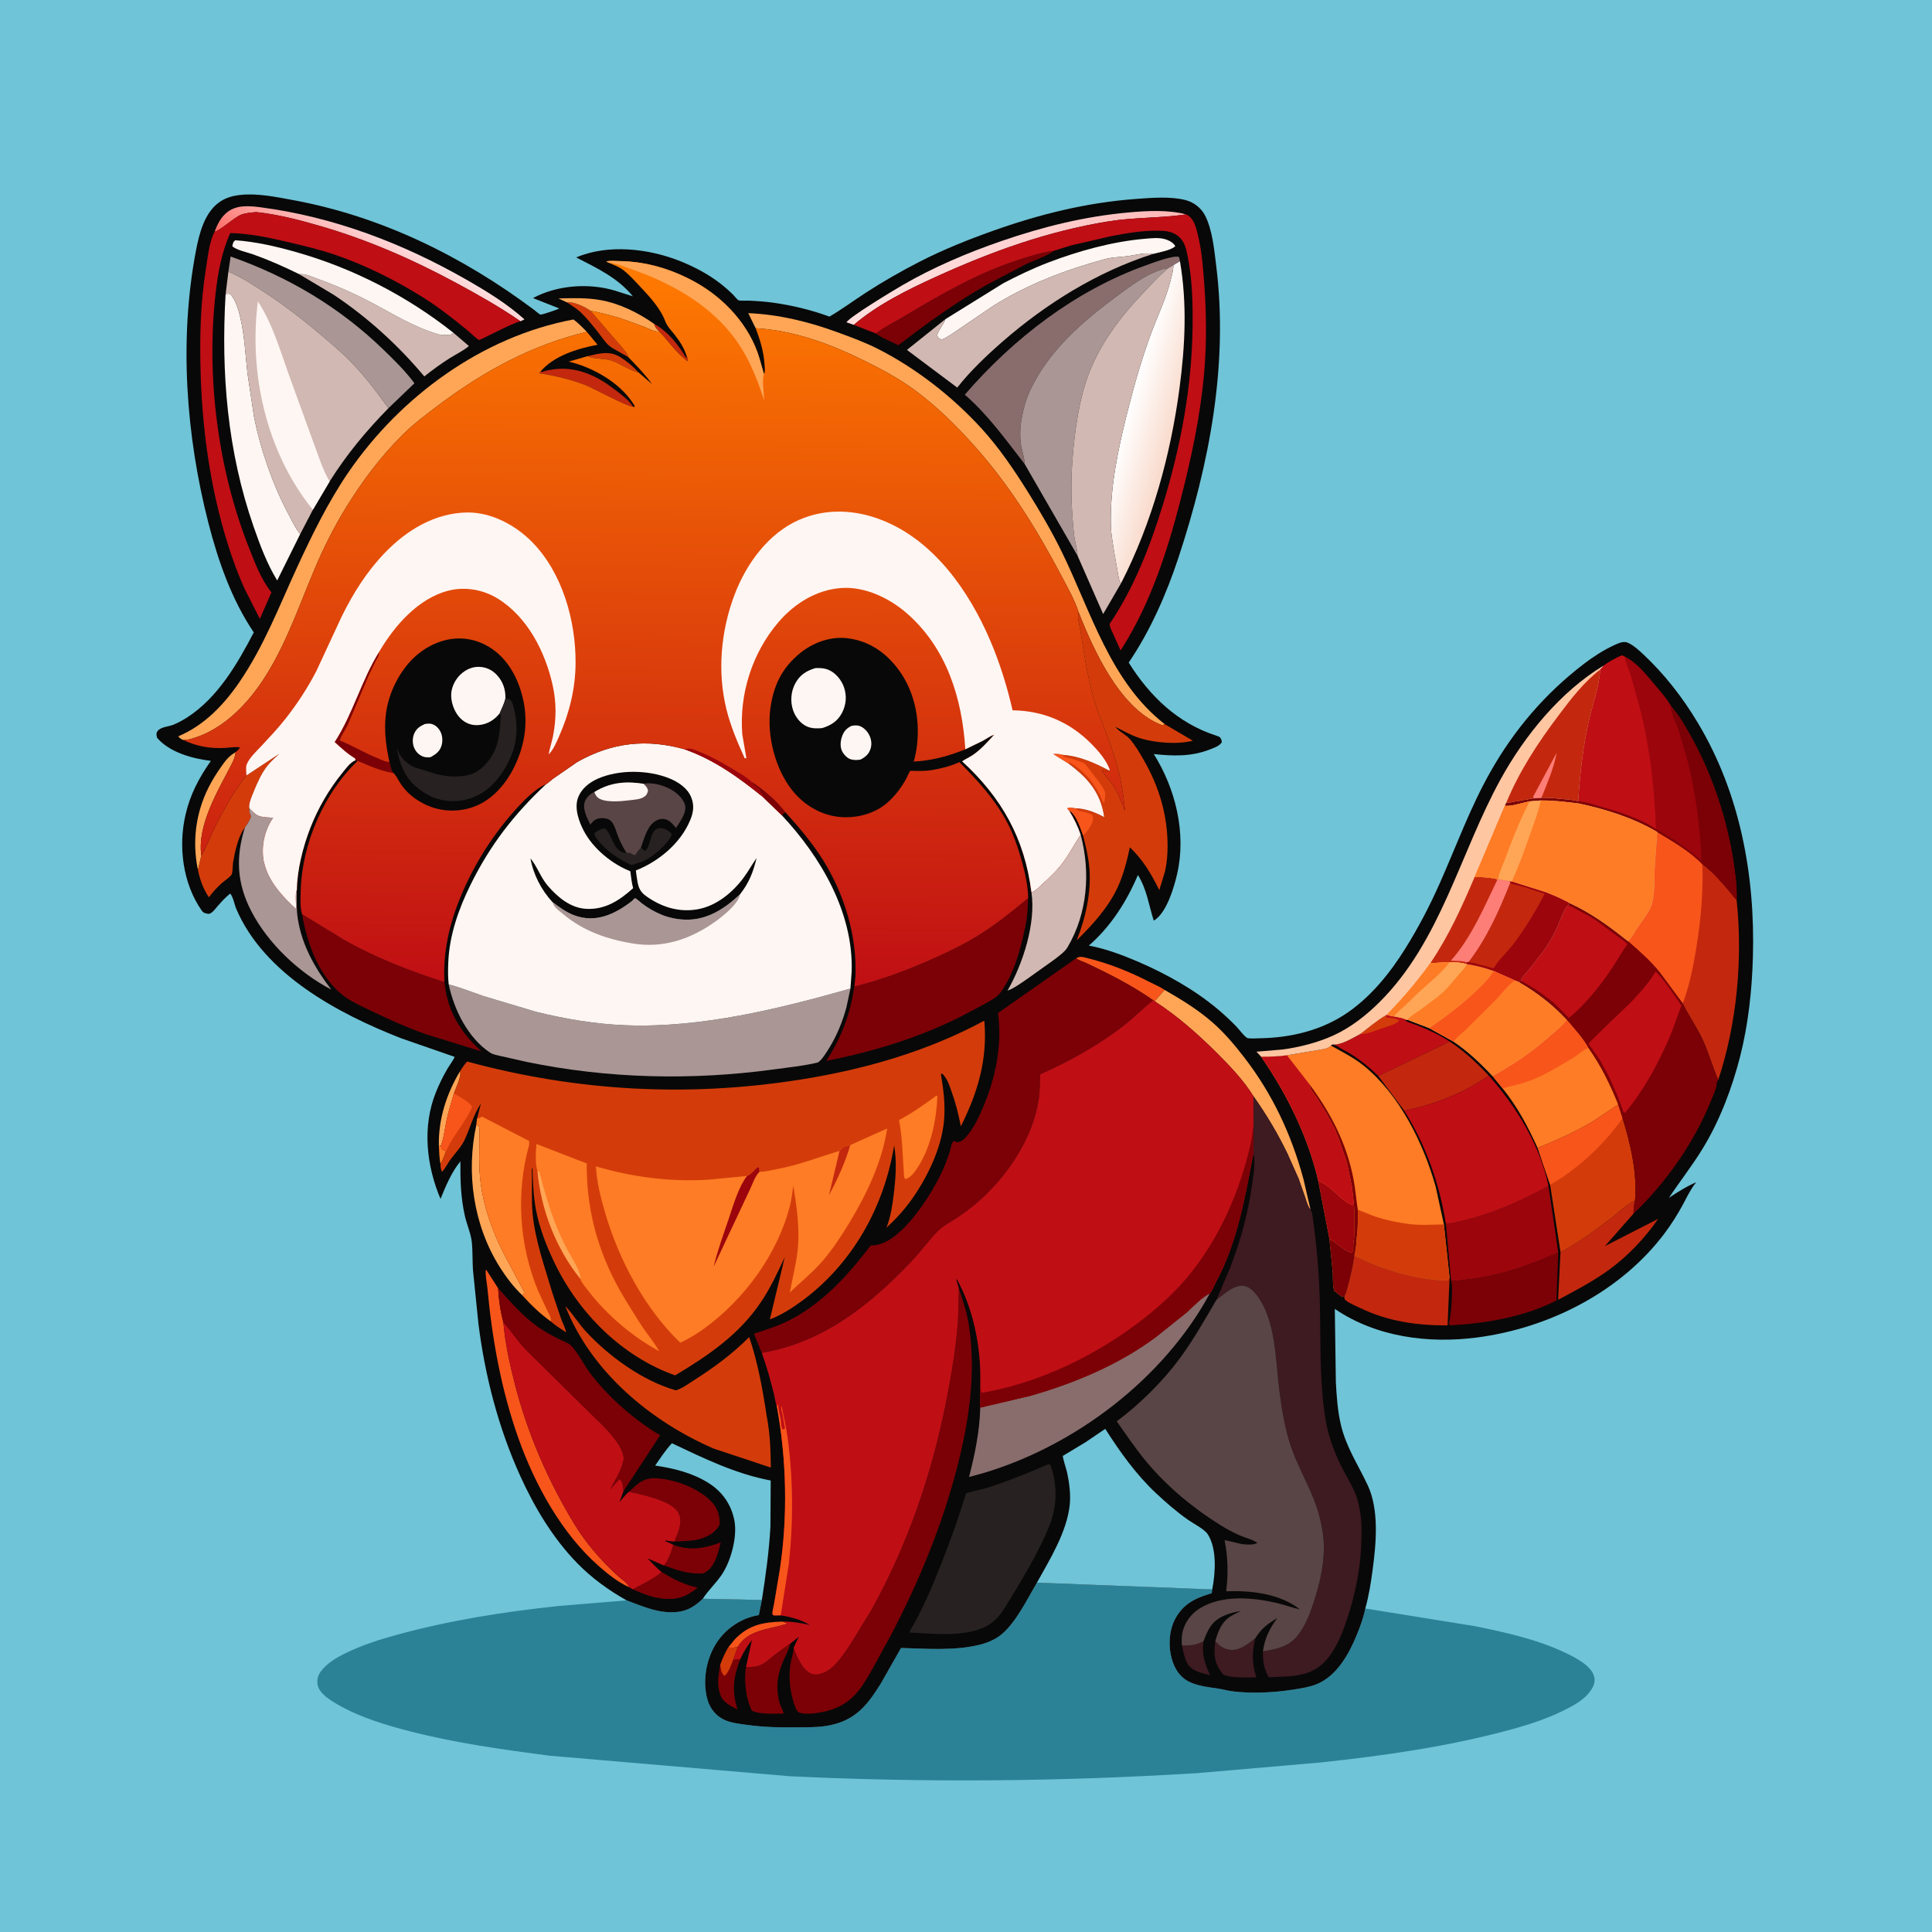<svg version="1.1" xmlns="http://www.w3.org/2000/svg" style="display: block;" viewBox="0 0 2048 2048" width="1024" height="1024">
<defs>
	<linearGradient id="Gradient1" gradientUnits="userSpaceOnUse" x1="369.4" y1="327.466" x2="414.718" y2="249.762">
		<stop class="stop0" offset="0" stop-opacity="1" stop-color="rgb(253,106,99)"/>
		<stop class="stop1" offset="1" stop-opacity="1" stop-color="rgb(255,223,224)"/>
	</linearGradient>
	<linearGradient id="Gradient2" gradientUnits="userSpaceOnUse" x1="1103.54" y1="326.816" x2="1039.73" y2="239.175">
		<stop class="stop0" offset="0" stop-opacity="1" stop-color="rgb(254,184,182)"/>
		<stop class="stop1" offset="1" stop-opacity="1" stop-color="rgb(255,222,221)"/>
	</linearGradient>
	<linearGradient id="Gradient3" gradientUnits="userSpaceOnUse" x1="1243.35" y1="453.651" x2="1194.55" y2="439.885">
		<stop class="stop0" offset="0" stop-opacity="1" stop-color="rgb(249,219,205)"/>
		<stop class="stop1" offset="1" stop-opacity="1" stop-color="rgb(255,255,255)"/>
	</linearGradient>
	<linearGradient id="Gradient4" gradientUnits="userSpaceOnUse" x1="697.273" y1="279.4" x2="690.539" y2="1042.1">
		<stop class="stop0" offset="0" stop-opacity="1" stop-color="rgb(255,123,0)"/>
		<stop class="stop1" offset="1" stop-opacity="1" stop-color="rgb(192,15,20)"/>
	</linearGradient>
</defs>
<path transform="translate(0,0)" fill="rgb(111,196,215)" d="M -0 -0 L 2048 0 L 2048 2048 L -0 2048 L -0 -0 z"/>
<path transform="translate(0,0)" fill="rgb(43,130,151)" d="M 807.601 1696.07 L 804.421 1712.09 L 802.679 1712.39 C 785.456 1715.59 769.486 1726.39 759.88 1741.03 C 749.082 1757.48 744.909 1779.16 749.096 1798.44 C 751.214 1808.19 756.42 1816.65 765.186 1821.72 C 773.059 1826.27 782.351 1827.1 791.174 1828.36 C 809.815 1831.02 827.258 1831.28 846.035 1831.04 C 860.314 1830.87 872.589 1831.29 886.438 1827.2 C 909.687 1820.35 921.224 1804.61 933.564 1784.85 L 955.124 1746.92 C 982.446 1747.67 1012.63 1750.13 1039.25 1743.31 C 1047.16 1741.28 1055.47 1737.72 1061.75 1732.46 C 1077.25 1719.47 1088.91 1695.09 1099.19 1677.71 L 1284.97 1684.88 L 1284.5 1688.91 L 1282.78 1689.41 C 1266.46 1694.25 1253.77 1700.67 1245.53 1716.48 C 1238.64 1729.71 1238.3 1747.59 1243.09 1761.52 C 1246.28 1770.79 1251.93 1778.76 1261 1782.97 C 1270.56 1787.41 1280.65 1788.39 1290.96 1789.92 C 1296.18 1790.7 1301.27 1792.21 1306.5 1792.87 C 1326.61 1795.43 1350.05 1794.27 1370 1791.18 C 1378.41 1789.88 1387.19 1788.63 1395.16 1785.52 C 1416.92 1777.03 1429.92 1753.43 1438.29 1732.94 C 1441.9 1724.09 1445.44 1714.44 1447.27 1705.05 L 1562.77 1723.68 C 1595.13 1730.23 1629.09 1737.6 1659.06 1751.88 C 1669.22 1756.73 1686.44 1765.21 1689.74 1776.8 C 1691.13 1781.67 1690.01 1785.85 1687.55 1790.04 C 1682.16 1799.22 1672.72 1805.21 1663.54 1810.12 C 1643.67 1820.74 1622.32 1827.78 1600.64 1833.66 C 1534.9 1851.5 1467.2 1861.11 1399.57 1868.32 L 1269.53 1879.56 C 1125.36 1888.52 981.232 1889.83 836.947 1882.87 L 582 1861.07 C 532.478 1854.56 482.883 1847.69 434.432 1835.22 C 408.418 1828.52 381.369 1820.39 358 1806.88 C 350.35 1802.46 338.832 1795.64 336.797 1786.43 C 335.613 1781.08 337.011 1775.83 340.278 1771.5 C 346.645 1763.07 356.519 1757.24 365.867 1752.64 C 383.403 1744.02 401.691 1738.16 420.504 1733.01 C 476.603 1717.63 533.503 1708.68 591.303 1702.5 L 664.239 1696.46 C 680.017 1702.15 693.659 1708.73 710.812 1709.05 C 725.346 1709.33 734.714 1704.68 744.98 1694.76 L 807.601 1696.07 z"/>
<path transform="translate(0,0)" fill="rgb(8,8,8)" d="M 664.239 1696.46 C 645.23 1685.8 627.151 1672.7 611.912 1657.07 C 586.206 1630.7 566.658 1598.02 551.512 1564.65 C 528.424 1513.79 514.08 1458.57 507.158 1403.18 L 501.349 1346.25 C 500.702 1336.46 501.183 1326.15 500.117 1316.5 C 499.134 1307.6 494.774 1297.77 492.758 1288.83 C 488.44 1269.7 487.843 1250.61 488.05 1231.1 C 478.761 1242.22 472.373 1257.55 466.973 1270.91 C 451.972 1235.48 447.385 1194.16 462.134 1157.7 C 465.495 1149.39 469.471 1141.27 473.95 1133.51 C 476.488 1129.12 479.887 1124.92 482.012 1120.36 L 425.478 1100.71 C 358.693 1074.65 280.078 1032.77 250.456 963.469 C 248.586 959.093 247.047 950.351 243.982 947.213 C 238.876 951.311 234.742 955.906 230.453 960.812 C 227.894 963.74 225.342 967.706 221.5 968.788 C 218.594 968.414 215.835 968.08 214.017 965.5 C 193.732 936.693 188.813 897.35 196.679 863.525 C 201.696 841.954 210.889 824.585 223.541 806.551 C 204.158 804.228 179.637 797.576 166.5 782.084 C 165.875 779.398 165.263 777.449 167.025 775 C 170.305 770.442 178.819 770.317 183.867 768.219 C 188.972 766.097 194.187 763.251 198.819 760.235 C 231.055 739.243 251.664 703.629 269.035 670.389 C 245.713 635.974 231.241 594.599 220.948 554.5 C 197.188 461.935 189.707 359.993 207.708 265.819 C 211.174 247.686 216.72 225.192 232.873 214.067 C 238.804 209.982 245.43 207.867 252.5 206.938 L 254.23 206.701 C 272.481 204.518 292.787 208.814 310.642 212.101 C 404.327 229.349 490.46 271.804 566.293 328.558 C 567.707 329.616 571.594 333.192 573.019 333.491 C 574.351 333.771 591.558 327.974 592.859 326.973 L 564.984 315.975 C 590.572 302.25 623.962 299.761 651.787 308.054 L 670.867 314.112 C 654.856 294.446 632.88 284.236 610.777 272.89 C 644.756 258.445 687.718 263.453 721.259 276.909 C 736.093 282.86 750.765 290.593 763.424 300.394 C 768.255 304.134 772.896 308.232 777.244 312.525 C 778.35 313.618 781.617 317.753 782.809 318.248 C 784.812 319.08 791.172 318.58 793.582 318.687 C 802.435 319.083 811.158 319.664 819.935 320.904 C 839.869 323.718 860.363 328.642 879.248 335.621 C 892.637 327.783 905.158 318.484 918.178 310.046 C 936.279 298.314 955.201 287.521 974.383 277.662 C 999.609 264.696 1025.57 254.3 1052.26 244.785 C 1101.61 227.187 1151.64 214.757 1204 210.897 C 1220.32 209.693 1240.58 207.986 1256.54 212.045 C 1265.06 214.211 1272.95 220.101 1277.11 227.87 C 1285.21 243.011 1287.16 265.105 1289.26 281.981 C 1302.28 386.622 1281.9 492.08 1249.16 591.27 C 1236.47 629.728 1219.26 668.818 1196.47 702.381 C 1218.71 737.831 1248.3 766.526 1288.91 779.67 C 1293.47 781.143 1294.31 781.763 1295.23 786.5 C 1293.4 790.616 1286.5 792.905 1282.42 794.495 C 1262.66 802.197 1243.69 801.516 1223.08 799.335 C 1246.15 836.174 1257.64 882.979 1247.91 925.975 C 1244.61 940.595 1236.99 966.431 1224.21 975.211 L 1222.98 975.77 C 1217.58 958.835 1215.84 943.108 1206.25 927.536 C 1194.29 955.656 1177.52 982.166 1154.22 1002.35 C 1171.86 1005.62 1190.02 1012.4 1206.49 1019.5 C 1236.41 1032.39 1266.23 1049.05 1291.22 1070.07 C 1297.86 1075.67 1304.3 1081.69 1310.37 1087.92 C 1313.47 1091.1 1318.41 1098.06 1321.96 1100.19 C 1323.79 1101.28 1332.98 1100.64 1335.6 1100.6 C 1368.31 1100.09 1401.39 1092.16 1428.59 1073.35 C 1453.72 1055.96 1473.51 1031.35 1489.59 1005.66 C 1503.5 983.444 1515.74 959.879 1526.37 935.931 C 1543.89 896.485 1558.53 855.886 1579.88 818.203 C 1605.42 773.143 1637.82 735.238 1678.96 703.757 C 1688.76 696.259 1699.72 689.16 1710.94 683.978 C 1714.54 682.317 1718.81 680.223 1722.89 680.614 C 1728.51 681.154 1737.57 689.508 1741.59 693.262 C 1764.61 714.785 1783.54 739.19 1799.74 766.188 C 1844.58 840.884 1860.63 928.226 1858.15 1014.48 C 1857.14 1049.82 1853.32 1085.6 1844.6 1119.9 C 1836 1153.7 1822.84 1188.39 1804.56 1218.12 C 1793.64 1235.9 1780.67 1252.36 1769.15 1269.75 C 1778.48 1263.59 1787.75 1257.56 1798.11 1253.25 L 1797.12 1254.48 C 1791.47 1261.61 1787.84 1269.8 1783.5 1277.72 C 1777.92 1287.91 1771.69 1297.82 1764.72 1307.12 C 1718.08 1369.39 1641.98 1407.86 1565.63 1417.81 C 1513.96 1424.55 1458.64 1417.27 1414.95 1387.48 L 1416.07 1465.21 C 1416.9 1480.28 1417.91 1495.49 1421.37 1510.22 C 1427.03 1534.3 1439.56 1552.44 1449.8 1574.34 C 1462.01 1600.46 1458.84 1635.58 1455.11 1663.52 C 1453.25 1677.46 1451.13 1691.5 1447.27 1705.05 C 1445.44 1714.44 1441.9 1724.09 1438.29 1732.94 C 1429.92 1753.43 1416.92 1777.03 1395.16 1785.52 C 1387.19 1788.63 1378.41 1789.88 1370 1791.18 C 1350.05 1794.27 1326.61 1795.43 1306.5 1792.87 C 1301.27 1792.21 1296.18 1790.7 1290.96 1789.92 C 1280.65 1788.39 1270.56 1787.41 1261 1782.97 C 1251.93 1778.76 1246.28 1770.79 1243.09 1761.52 C 1238.3 1747.59 1238.64 1729.71 1245.53 1716.48 C 1253.77 1700.67 1266.46 1694.25 1282.78 1689.41 L 1284.5 1688.91 L 1284.97 1684.88 L 1099.19 1677.71 C 1088.91 1695.09 1077.25 1719.47 1061.75 1732.46 C 1055.47 1737.72 1047.16 1741.28 1039.25 1743.31 C 1012.63 1750.13 982.446 1747.67 955.124 1746.92 L 933.564 1784.85 C 921.224 1804.61 909.687 1820.35 886.438 1827.2 C 872.589 1831.29 860.314 1830.87 846.035 1831.04 C 827.258 1831.28 809.815 1831.02 791.174 1828.36 C 782.351 1827.1 773.059 1826.27 765.186 1821.72 C 756.42 1816.65 751.214 1808.19 749.096 1798.44 C 744.909 1779.16 749.082 1757.48 759.88 1741.03 C 769.486 1726.39 785.456 1715.59 802.679 1712.39 L 804.421 1712.09 L 807.601 1696.07 L 744.98 1694.76 C 734.714 1704.68 725.346 1709.33 710.812 1709.05 C 693.659 1708.73 680.017 1702.15 664.239 1696.46 z"/>
<path transform="translate(0,0)" fill="rgb(254,124,37)" d="M 465.209 1213.93 L 467.349 1214.58 L 468.002 1218 C 469.464 1218.9 470.095 1219.17 471.844 1219.57 L 472.742 1220.72 C 470.973 1225.18 469.313 1229.78 466.975 1233.97 C 465.546 1227.66 465.646 1220.43 465.209 1213.93 z"/>
<path transform="translate(0,0)" fill="rgb(195,40,14)" d="M 693.275 343.219 C 708.409 351.672 718.649 364.919 727.495 379.53 L 728.053 377.97 L 728.448 378.597 C 729.237 380.635 729.434 381.108 728.5 383.076 L 726.649 381.13 C 715.863 372.66 708.727 361.797 699.323 351.953 L 698.739 351.35 C 695.795 348.768 694.479 346.957 693.275 343.219 z"/>
<path transform="translate(0,0)" fill="rgb(211,60,10)" d="M 622.936 377.528 C 635.286 374.636 646.228 371.469 657.685 378.65 C 664.794 383.106 671.228 388.617 676.884 394.797 C 667.151 392.815 657.466 385.043 647.5 382.035 C 639.343 379.574 630.573 381.038 622.936 377.528 z"/>
<path transform="translate(0,0)" fill="rgb(254,166,86)" d="M 487.724 1135.45 C 489.437 1140.77 483.07 1153.74 481.162 1159.14 C 478.448 1168.32 475.609 1177.49 473.568 1186.85 C 471.547 1196.12 470.741 1205.64 467.349 1214.58 L 465.209 1213.93 C 464.706 1186.06 473.468 1159.16 487.724 1135.45 z"/>
<path transform="translate(0,0)" fill="rgb(248,85,27)" d="M 771.969 1746.33 L 778.477 1738.23 C 793.331 1722.48 808.687 1719.53 829.599 1718.94 L 834.057 1720.5 C 833.238 1722.02 833.861 1721.44 831.857 1722.05 C 814.209 1727.37 792.973 1727.81 782.1 1745.74 C 778.316 1746.83 775.857 1746.86 771.969 1746.33 z"/>
<path transform="translate(0,0)" fill="rgb(62,26,33)" d="M 1252.9 1744.38 C 1261.81 1744.53 1267.72 1743.95 1275.78 1739.84 L 1275.59 1741.26 C 1273.94 1754.35 1277.41 1764.07 1282.77 1775.74 C 1274.61 1773.61 1263.64 1771.77 1259.05 1763.97 C 1255.64 1758.2 1254.39 1750.87 1252.9 1744.38 z"/>
<path transform="translate(0,0)" fill="rgb(211,60,10)" d="M 600.981 320.525 C 608.009 319.415 620.105 325.251 625.884 329.341 L 657.858 366.471 C 660.611 369.956 664.891 374.293 666.033 378.571 L 650.5 369.705 C 643.138 365.886 639.941 359.821 634.957 353.479 C 629.091 346.014 623.031 338.348 616.246 331.689 C 611.826 327.352 606.115 323.955 600.981 320.525 z"/>
<path transform="translate(0,0)" fill="rgb(195,40,14)" d="M 572.956 393.878 L 573.775 394.116 C 575.368 394.352 576.41 393.761 577.867 393.275 C 580.03 392.554 582.258 392.259 584.5 391.893 L 586.045 391.631 C 608.668 388.092 630.508 397.061 648.393 410.528 C 655.287 415.719 666.683 423.654 671.046 431.065 C 665.155 431.357 629.047 411.462 620.367 408.131 C 603.984 401.844 588.77 398.369 571.5 395.657 L 572.956 393.878 z"/>
<path transform="translate(0,0)" fill="rgb(254,246,242)" d="M 902.484 769.5 C 904.705 768.949 907.23 768.814 909.5 769.153 C 913.888 769.81 918.153 773.785 920.42 777.401 C 923.292 781.983 924.506 787.741 923.043 793 C 921.342 799.121 917.777 802.169 912.389 805.119 C 908.645 805.845 905.194 805.928 901.5 804.784 C 898.025 803.707 894.315 799.629 892.745 796.479 C 890.348 791.669 890.84 785.883 892.493 780.937 C 894.376 775.306 897.242 772.144 902.484 769.5 z"/>
<path transform="translate(0,0)" fill="rgb(123,1,6)" d="M 771.969 1746.33 C 775.857 1746.86 778.316 1746.83 782.1 1745.74 L 777.064 1759.76 C 778.298 1759.32 779.156 1759.14 780.483 1759.07 C 781.966 1759 783.339 1758.84 784.804 1758.61 C 777.369 1777.76 775.489 1792.35 781.82 1812.15 C 773.617 1807.88 765.922 1804.6 763.055 1795 C 759.692 1783.73 761.745 1776.04 763.406 1765.02 C 765.759 1758.36 768.474 1752.48 771.969 1746.33 z"/>
<path transform="translate(0,0)" fill="rgb(211,60,10)" d="M 771.969 1746.33 C 775.857 1746.86 778.316 1746.83 782.1 1745.74 L 777.064 1759.76 C 775.309 1764.48 772.035 1773.61 768 1776.53 C 764.427 1773.69 764.318 1769.32 763.406 1765.02 C 765.759 1758.36 768.474 1752.48 771.969 1746.33 z"/>
<path transform="translate(0,0)" fill="rgb(248,85,27)" d="M 1140.66 1015.86 C 1144.64 1013.45 1147.41 1014.34 1151.84 1015.42 C 1174.8 1021.01 1197.23 1029.96 1218.22 1040.75 C 1223.5 1043.47 1229.74 1046.06 1234.61 1049.39 L 1224.05 1061.4 L 1222.42 1060.31 C 1205.01 1048.22 1186.71 1038.1 1167.73 1028.74 L 1151.11 1020.73 C 1147.44 1019.14 1143.95 1018.23 1140.66 1015.86 z"/>
<path transform="translate(0,0)" fill="rgb(254,166,86)" d="M 249.815 797.335 C 249.149 802.434 247.715 805.821 245.382 810.355 C 231.044 838.211 208.812 874.525 213.437 907.104 L 209.844 922.124 C 205.3 900.717 206.053 878.526 212.131 857.488 C 216.863 841.108 224.412 826.998 234.223 813.101 C 238.992 806.344 242.464 801.406 249.815 797.335 z"/>
<path transform="translate(0,0)" fill="rgb(254,166,86)" d="M 600.981 320.525 L 592.004 316.347 C 606.842 316.002 621.72 315.495 636.411 318.074 C 656.71 321.638 676.515 331.468 693.275 343.219 C 694.479 346.957 695.795 348.768 698.739 351.35 C 694.15 352.124 687.307 348.231 682.968 346.5 L 658.816 337.716 C 647.974 334.319 637.01 331.623 625.884 329.341 C 620.105 325.251 608.009 319.415 600.981 320.525 z"/>
<path transform="translate(0,0)" fill="rgb(123,1,6)" d="M 701.278 1666.43 C 713.207 1673.41 725.719 1680.4 739.513 1682.83 C 728.429 1692.28 718.599 1695.9 703.854 1694.74 C 692.199 1693.83 681.334 1689.45 670.778 1684.75 C 680.849 1679.11 692.674 1674.07 701.278 1666.43 z"/>
<path transform="translate(0,0)" fill="rgb(62,26,33)" d="M 1288.23 1739.77 C 1292.67 1744.47 1296.27 1747.64 1302.86 1748.72 C 1313.9 1750.53 1322.33 1742.88 1330.56 1736.78 C 1327.03 1751.74 1327.15 1763.28 1331.77 1778.05 C 1320.81 1778.02 1307.22 1779.19 1296.88 1775.27 C 1294 1771.75 1291.78 1768.73 1290.07 1764.5 L 1289.57 1763.3 C 1286.66 1755.9 1287.31 1747.48 1288.23 1739.77 z"/>
<path transform="translate(0,0)" fill="rgb(123,1,6)" d="M 713.678 1637.53 L 715.589 1638.23 C 732.121 1643.99 748.304 1641.23 764.091 1634.89 C 761.066 1646.16 758.432 1660.02 747.83 1666.67 C 745.931 1667.86 744.618 1667.97 742.496 1668 C 727.392 1668.19 717.941 1664.25 703.875 1659.53 C 708.967 1652.63 711.521 1645.73 713.678 1637.53 z"/>
<path transform="translate(0,0)" fill="rgb(254,166,86)" d="M 505.078 1191.7 C 505.985 1192.63 507.144 1193.37 507.8 1194.5 C 508.883 1196.36 508.268 1204.96 508.255 1207.37 C 508.18 1221 507.638 1234.78 508.958 1248.36 C 511.677 1276.31 520.969 1303.14 533.639 1328.09 L 555.676 1369.5 C 555.321 1371.61 555.328 1371.69 553.778 1373.14 C 544.841 1364.83 536.585 1353.93 530.043 1343.61 C 501.743 1298.95 493.781 1243.04 505.078 1191.7 z"/>
<path transform="translate(0,0)" fill="rgb(123,1,6)" d="M 790.788 1767.27 C 796.07 1767.19 802.089 1766.93 806.974 1764.73 C 811.05 1762.9 814.714 1759.41 818.22 1756.64 C 824.509 1751.68 830.844 1746.84 837.568 1742.47 C 836.014 1749.63 832.346 1755.66 829.593 1762.37 C 825.465 1772.43 823.358 1782.12 824.288 1792.97 C 824.67 1797.43 825.365 1802.03 826.699 1806.31 C 827.585 1809.16 830.597 1813.83 830.513 1816.56 C 821.808 1816.38 804.771 1817.61 796.909 1813.33 C 793.9 1806.59 792.004 1800.34 790.965 1793 L 790.691 1791.16 C 789.628 1783.56 789.4 1774.82 790.788 1767.27 z"/>
<path transform="translate(0,0)" fill="url(#Gradient1)" d="M 227.485 245.547 C 230.558 237.554 234.285 229.907 241.308 224.608 C 251.422 216.978 264.33 218.257 276.205 219.729 C 353.645 229.9 426.855 257.822 494.431 296.477 C 515.794 308.697 537.539 322.012 555.908 338.5 C 554.441 339.385 553.332 339.951 551.693 340.537 C 530.02 325.602 507.26 312.734 484.122 300.238 C 437.155 274.874 388.884 253.753 337.483 239.028 C 315.517 232.736 294.406 227.278 271.627 224.825 C 266.408 225.375 260.62 225.647 255.694 227.547 C 248.272 230.409 232.446 245.218 227.485 245.547 z"/>
<path transform="translate(0,0)" fill="rgb(123,1,6)" d="M 928.573 353.512 C 937.606 346.524 949.071 340.916 958.952 334.999 C 997.179 312.108 1036.99 289.159 1079.56 275.463 C 1092.17 271.409 1104.05 267.702 1117.19 265.818 C 1109.34 272.067 1096.36 275.742 1087.13 280.243 L 1048.12 300.788 C 1014.21 319.534 982.878 342.573 952.15 366.036 C 945.081 361.958 934.687 358.452 928.573 353.512 z"/>
<path transform="translate(0,0)" fill="url(#Gradient2)" d="M 905.047 344.364 L 897.282 341.661 C 900.883 335.709 946.358 308.292 956.125 302.606 C 989.236 283.329 1025.65 267.88 1061.86 255.421 C 1105.8 240.301 1150.23 229.303 1196.63 225.189 C 1216.07 223.465 1238.33 222.231 1257.28 227.262 C 1230.02 231.313 1202.17 230.259 1174.76 234.701 C 1110.57 245.098 1051.05 266.624 992.191 293.399 C 962.259 307.016 930.22 322.834 905.047 344.364 z"/>
<path transform="translate(0,0)" fill="rgb(254,246,242)" d="M 864.542 708.168 C 869.904 708.021 874.322 708.202 879.283 710.544 C 886.338 713.876 892.149 721.227 894.66 728.511 C 897.782 737.569 897.073 746.963 892.647 755.5 C 887.99 764.482 880.811 768.991 871.444 771.842 C 865.521 772.256 860.538 772.458 854.978 769.88 C 848.22 766.746 842.985 759.698 840.656 752.769 C 837.612 743.711 838.378 733.307 842.805 724.847 C 847.681 715.53 854.679 711.048 864.542 708.168 z"/>
<path transform="translate(0,0)" fill="rgb(123,1,6)" d="M 666.776 1581.27 C 675.241 1573.35 682.058 1566.5 694.404 1566.98 C 714.272 1567.74 739.806 1577.01 753.859 1591.5 C 760.582 1598.43 763.167 1606.59 762.908 1616 C 759.074 1623.82 751.481 1628.32 743.422 1630.93 C 734.329 1633.87 724.253 1633.55 714.782 1634.15 C 716.924 1628.98 719.508 1623.28 720.633 1617.8 C 721.76 1612.31 721.422 1606.87 718.207 1602.16 C 710.228 1590.48 679.942 1584.07 666.776 1581.27 z"/>
<path transform="translate(0,0)" fill="rgb(211,60,10)" d="M 261.185 822.013 L 296.169 798.935 C 291.969 802.953 287.353 806.972 283.693 811.497 C 277.344 819.347 272.65 829.929 268.906 839.252 C 267.164 843.588 264.562 849.344 264.205 854 C 264.095 855.435 264.189 855.614 264.405 856.84 L 264.369 857.759 C 264.29 860.873 264.584 862.309 266.13 865 C 265.315 869.21 262.023 873.673 259.614 877.204 L 258.551 878.633 C 252.347 887.436 248.843 903.516 247.092 914 C 246.62 916.828 246.727 925.044 245.541 927.03 C 243.954 929.688 237.57 933.953 235.007 936.261 C 230.003 940.767 225.429 945.739 221.425 951.154 C 215.46 942.339 211.937 932.537 209.844 922.124 L 213.437 907.104 C 218.172 899.568 221.597 889.889 225.515 881.826 C 235.883 860.489 246.633 840.838 261.185 822.013 z"/>
<path transform="translate(0,0)" fill="rgb(254,166,86)" d="M 1234.61 1049.39 C 1252.63 1059.77 1269.79 1070.21 1285.5 1083.96 C 1298.09 1094.98 1309 1107.99 1319.18 1121.22 C 1349.14 1160.14 1369.06 1202.92 1381.81 1250.26 L 1389.23 1282.3 C 1386.1 1278.69 1385.02 1273.78 1383.55 1269.31 L 1376.55 1249.4 L 1365.03 1223.5 C 1354.79 1202.13 1342.31 1181.26 1328.64 1161.91 C 1318.12 1145.02 1303.86 1130.08 1289.8 1116.09 C 1269.38 1095.79 1248.27 1077.1 1224.05 1061.4 L 1234.61 1049.39 z"/>
<path transform="translate(0,0)" fill="rgb(192,14,21)" d="M 1470.06 1075.68 C 1471.7 1076.05 1476.39 1077.62 1477.85 1077.38 C 1481.47 1078.19 1487.65 1078.87 1490.72 1080.95 L 1489.24 1081.79 C 1493.9 1084.31 1499.42 1085.64 1504.35 1087.66 C 1515.6 1092.27 1526.68 1097.45 1536.84 1104.16 L 1461.06 1140.59 C 1452.1 1131.71 1441.96 1123.62 1431.3 1116.87 C 1427.47 1114.46 1423.05 1112.74 1419.41 1110.12 C 1416.92 1108.34 1415.1 1107.82 1412.16 1107.2 C 1421.87 1108.19 1433.35 1100.47 1441.89 1096.13 C 1450.66 1089.47 1459.4 1081.86 1468.93 1076.36 L 1470.06 1075.68 z"/>
<path transform="translate(0,0)" fill="rgb(211,60,10)" d="M 1441.89 1096.13 C 1450.66 1089.47 1459.4 1081.86 1468.93 1076.36 L 1470.01 1078.65 C 1473.46 1079.09 1481.24 1079.37 1483.32 1082.04 C 1478.83 1086.2 1472 1087.69 1466.27 1089.62 C 1458.64 1092.2 1450 1096.3 1441.89 1096.13 z"/>
<path transform="translate(0,0)" fill="rgb(195,40,14)" d="M 1654.21 1327.33 C 1672.81 1317.46 1690.2 1304.58 1707 1291.93 C 1715.12 1285.81 1723.9 1276.58 1733.22 1272.65 C 1732 1277.44 1731.65 1281.48 1731.65 1286.41 L 1701.28 1320.93 L 1757.72 1292.06 C 1744.04 1311.99 1725.8 1331.24 1706.27 1345.54 C 1689.26 1358 1670.22 1367.96 1651.65 1377.85 L 1654.21 1327.33 z"/>
<path transform="translate(0,0)" fill="rgb(209,184,178)" d="M 316.927 290.531 C 324.339 290.099 330.361 293.291 337.231 295.755 C 356.741 302.753 376.156 311.409 394.466 321.087 C 417.171 333.089 439.153 346.876 464 354.116 L 465.111 354.456 C 468.968 355.557 473.526 354.989 477.5 354.818 C 478.6 354.157 479.673 353.456 480.838 352.914 L 497.066 366.793 C 491.081 371.945 483.159 375.603 476.465 379.854 C 467.169 385.756 458.399 392.194 449.773 399.028 C 422.443 366.265 389.204 336.01 353.629 312.432 L 316.927 290.531 z"/>
<path transform="translate(0,0)" fill="rgb(254,246,242)" d="M 1002.14 338.344 L 1063.6 300.217 C 1079.1 292.091 1094.97 284.488 1111.32 278.242 C 1143.28 266.034 1179.11 256.086 1213.23 253.15 C 1220.36 252.536 1229.11 251.457 1236 253.832 C 1239.63 255.084 1244.15 257.427 1245.84 261 C 1241.46 265.351 1228.23 267.561 1222.31 269.19 C 1213.09 267.377 1203.99 270.425 1194.77 271.584 C 1186.78 272.588 1178.8 272.595 1171 274.729 C 1129.34 286.129 1089.61 301.222 1052.81 324.231 L 1009 354.051 C 1007.22 355.16 999.603 360.181 998 359.893 C 996.67 359.655 995.667 358.53 994.5 357.848 C 993.616 356.087 993.094 356.083 993.77 354.106 C 995.694 348.483 1000.21 344.254 1002.14 338.344 z"/>
<path transform="translate(0,0)" fill="rgb(248,85,27)" d="M 666.798 1682.44 L 665.648 1681.94 C 654.513 1676.68 644.117 1668.39 634.913 1660.31 C 595.37 1625.59 567.089 1573.92 549.606 1524.8 C 531.285 1473.33 521.629 1419.3 516.628 1365 C 516.274 1361.16 513.871 1348.74 515.267 1345.79 L 528.018 1365.56 C 528.724 1378.04 530.384 1389.73 533.616 1401.83 C 535.487 1423.74 540.285 1445.73 545.75 1467 C 559.301 1519.75 580.922 1569.73 609.256 1616.22 C 621.716 1636.67 637.137 1654.03 654.645 1670.29 C 657.502 1672.94 666.511 1679.14 666.798 1682.44 z"/>
<path transform="translate(0,0)" fill="rgb(254,246,242)" d="M 316.927 290.531 C 300.981 282.651 285.177 275.694 268.412 269.677 C 262.675 267.617 250.423 265.08 246.225 261 C 247.045 258.105 246.87 256.289 249.5 254.685 C 271.305 256.248 292.543 261.197 313.545 267.122 C 374.075 284.199 431.537 313.798 480.838 352.914 C 479.673 353.456 478.6 354.157 477.5 354.818 C 473.526 354.989 468.968 355.557 465.111 354.456 L 464 354.116 C 439.153 346.876 417.171 333.089 394.466 321.087 C 376.156 311.409 356.741 302.753 337.231 295.755 C 330.361 293.291 324.339 290.099 316.927 290.531 z"/>
<path transform="translate(0,0)" fill="rgb(195,40,14)" d="M 1536.84 1104.16 C 1552.24 1114.36 1565.49 1126.72 1578.11 1140.14 C 1553.12 1158.1 1518.54 1171.71 1488.54 1177.31 L 1461.06 1140.59 L 1536.84 1104.16 z"/>
<path transform="translate(0,0)" fill="rgb(195,40,14)" d="M 1435.76 1331.21 C 1467.08 1346.11 1499.9 1356.58 1534.89 1357.5 L 1536.57 1354.29 L 1534.49 1404.95 C 1502.06 1405.14 1471.31 1400.74 1441.83 1386.54 C 1437.16 1384.29 1430.49 1381.68 1426.5 1378.38 C 1424.63 1376.83 1425.17 1376.28 1425.16 1374.16 C 1427.37 1370.61 1428.24 1365.63 1429.35 1361.62 C 1432.1 1351.72 1434.41 1341.39 1435.76 1331.21 z"/>
<path transform="translate(0,0)" fill="rgb(169,150,149)" d="M 264.405 856.84 C 266.772 859.15 269.324 862.011 272.133 863.765 C 276.55 866.525 284.435 866.405 289.578 866.8 C 280.487 880.18 276.836 896.303 279.461 912.478 L 280.683 917.045 L 281.211 918.871 C 286.399 936.197 300.781 951.774 313.981 963.64 C 313.951 959.137 312.556 946.544 314.687 943.243 C 314.463 953.146 314.135 964.059 315.668 973.85 C 320.129 1002.34 333.921 1026.39 351.114 1048.97 C 316.85 1031.05 283.899 1000.02 266.141 965.441 C 251.063 936.079 249.735 908.454 259.614 877.204 C 262.023 873.673 265.315 869.21 266.13 865 C 264.584 862.309 264.29 860.873 264.369 857.759 L 264.405 856.84 z"/>
<path transform="translate(0,0)" fill="rgb(123,1,6)" d="M 1538.2 1357.48 C 1544.32 1358.12 1551.24 1356.77 1557.37 1356.06 C 1591.15 1352.14 1620.83 1341.35 1651.82 1327.69 L 1649.88 1378.6 C 1615.3 1396.06 1575.8 1402.75 1537.5 1404.93 L 1535.62 1403.5 L 1536.18 1401.66 C 1538.26 1394.35 1540.62 1363.75 1538.2 1357.48 z"/>
<path transform="translate(0,0)" fill="rgb(209,184,178)" d="M 1145.55 884.838 C 1156.14 924.596 1152.88 968.225 1131.53 1004.3 C 1128.75 1009.01 1122.19 1013.61 1117.94 1016.96 L 1088.39 1038.05 C 1082.18 1042.23 1075.03 1047.58 1067.99 1050.13 C 1084.35 1021.63 1098.31 978.627 1093.33 945.645 L 1094.14 945.518 C 1097.81 944.36 1101.52 940.141 1104.42 937.541 C 1112.42 930.357 1120.22 922.984 1126.67 914.343 C 1133.54 905.145 1138.67 895.074 1145.04 885.594 L 1145.55 884.838 z"/>
<path transform="translate(0,0)" fill="rgb(169,150,149)" d="M 242.109 288.032 L 244.466 271.929 C 305.754 293.467 359.946 325.609 406.638 370.843 C 418.259 382.1 429.66 393.248 439.323 406.287 L 411.713 432.759 C 400.069 416.347 387.556 399.904 373.655 385.337 C 363.807 375.018 353.149 365.931 342.285 356.713 C 322.235 339.699 302.269 324.105 280.235 309.745 C 268.081 301.824 255.563 293.54 242.109 288.032 z"/>
<path transform="translate(0,0)" fill="rgb(123,1,6)" d="M 528.018 1365.56 C 541.399 1380.15 553.982 1395.28 570.406 1406.7 C 577.719 1411.79 585.557 1415.99 593.5 1420 C 596.866 1421.69 602.984 1423.76 605.536 1426.48 C 613.035 1434.46 618.665 1446.42 625.437 1455.41 C 644.555 1480.8 672.489 1505.29 699.778 1521.47 L 660.934 1580.76 L 659.978 1573.5 C 659.393 1571.04 658.669 1569.33 656.5 1567.99 L 647.004 1578.62 C 651.542 1569.57 658.19 1559.72 660.455 1549.86 L 660.706 1548.71 L 661.084 1547.15 C 661.765 1540.97 656.326 1531.82 652.786 1527.03 C 643.816 1514.89 631.896 1504.41 621.194 1493.78 L 557.139 1430.5 C 548.401 1421.52 542.01 1410.88 533.616 1401.83 C 530.384 1389.73 528.724 1378.04 528.018 1365.56 z"/>
<path transform="translate(0,0)" fill="rgb(111,196,215)" d="M 744.98 1694.76 C 750.892 1685.75 758.416 1678.74 764.497 1670.12 C 774.632 1655.77 781.812 1629.28 778.507 1611.95 C 775.294 1595.09 765.907 1581.5 751.5 1572.31 C 734.346 1561.36 714.391 1556.51 694.513 1553.55 C 700.034 1545.59 705.62 1537.01 712.229 1529.91 C 746.664 1546.09 779.158 1562.21 816.981 1569.41 L 816.676 1618.43 C 815.254 1644.38 811.637 1670.43 807.601 1696.07 L 744.98 1694.76 z"/>
<path transform="translate(0,0)" fill="rgb(156,5,12)" d="M 1641.47 1257.28 L 1651.82 1327.69 C 1620.83 1341.35 1591.15 1352.14 1557.37 1356.06 C 1551.24 1356.77 1544.32 1358.12 1538.2 1357.48 L 1532.75 1297.54 C 1541.89 1296.56 1551 1293.99 1559.86 1291.61 C 1588.77 1283.84 1615.18 1271.37 1641.47 1257.28 z"/>
<path transform="translate(0,0)" fill="rgb(209,184,178)" d="M 1002.14 338.344 C 1000.21 344.254 995.694 348.483 993.77 354.106 C 993.094 356.083 993.616 356.087 994.5 357.848 C 995.667 358.53 996.67 359.655 998 359.893 C 999.603 360.181 1007.22 355.16 1009 354.051 L 1052.81 324.231 C 1089.61 301.222 1129.34 286.129 1171 274.729 C 1178.8 272.595 1186.78 272.588 1194.77 271.584 C 1203.99 270.425 1213.09 267.377 1222.31 269.19 C 1163.49 287.884 1109.07 321.71 1062.72 362.134 C 1045.91 376.79 1028.48 393.328 1014.72 410.865 L 961.374 370.926 L 1002.14 338.344 z"/>
<path transform="translate(0,0)" fill="rgb(254,246,242)" d="M 239.128 312.021 C 241.801 311.117 241.862 311.001 244.5 311.936 C 250.056 318.788 252.861 328.462 254.824 336.963 C 259.307 356.368 260.149 376.352 262.396 396.089 L 269.211 441.389 C 276.028 476.089 288.995 513.486 305.618 544.726 C 309.245 551.541 312.599 558.738 317.193 564.942 L 318.157 566.294 L 293.841 615.292 C 283.054 597.767 275.615 577.754 268.872 558.38 C 241.091 478.565 234.248 395.933 239.128 312.021 z"/>
<path transform="translate(0,0)" fill="rgb(136,109,108)" d="M 1086.3 492.068 C 1066.5 466.642 1047.27 439.564 1022.73 418.381 C 1074.17 358.841 1139.64 308.202 1214.29 281.388 C 1220.65 279.103 1244.52 269.951 1249.9 272.5 L 1250.83 276.989 L 1243.89 281.033 L 1238.05 284.437 C 1233.24 284.704 1230.71 285.932 1226.38 287.54 C 1212.11 292.839 1198.02 303.516 1185.82 312.5 C 1148.35 340.097 1110.71 372.152 1091.26 415.613 C 1086.93 425.285 1084.44 435.086 1082.67 445.504 C 1081.3 453.558 1081.03 463.757 1082.4 471.818 C 1083.56 478.666 1085.89 485.036 1086.3 492.068 z"/>
<path transform="translate(0,0)" fill="rgb(254,166,86)" d="M 801.004 347.918 L 793.177 331.942 C 825.656 333.326 857.268 341.02 887.716 352.201 C 901.925 357.419 916.42 362.688 929.944 369.5 C 970.782 390.071 1009.81 420.567 1040.61 454.387 C 1059.2 474.788 1074.71 497.675 1089.32 521.012 C 1102.37 541.856 1115.01 563.452 1125.8 585.556 C 1156.6 648.615 1177.05 722.888 1234.78 767.727 C 1231.85 768.809 1231.93 768.826 1229 767.584 C 1186.76 749.692 1159.36 689.479 1143.55 649.348 C 1139 635.473 1131.42 622.258 1124.61 609.378 C 1099.21 561.304 1070.01 514.225 1033.7 473.548 C 1014.66 452.224 993.32 430.97 970.284 413.969 C 953.668 401.706 935.197 391.684 916.686 382.579 C 880.086 364.576 842.03 350.269 801.004 347.918 z"/>
<path transform="translate(0,0)" fill="rgb(123,1,6)" d="M 320.171 969.095 L 366 997.053 C 398.765 1015.43 435.311 1029.73 471.085 1041.02 L 471.841 1046.5 C 475.579 1074.21 489.906 1096.14 510.43 1114.57 L 451.312 1096.27 C 431.625 1089.27 412.048 1080.58 393.252 1071.46 C 384.528 1067.23 374.664 1062.96 366.739 1057.42 C 338.933 1037.97 325.712 1000.98 320.171 969.095 z"/>
<path transform="translate(0,0)" fill="rgb(211,60,10)" d="M 1715.34 1170.79 L 1719.98 1185.33 C 1728.5 1212.72 1735.71 1243.76 1733.22 1272.65 C 1723.9 1276.58 1715.12 1285.81 1707 1291.93 C 1690.2 1304.58 1672.81 1317.46 1654.21 1327.33 L 1643.21 1255.95 L 1629.92 1216.75 C 1650.31 1208.67 1671.05 1199.26 1689.8 1187.84 L 1715.34 1170.79 z"/>
<path transform="translate(0,0)" fill="rgb(248,85,27)" d="M 1715.34 1170.79 L 1719.98 1185.33 C 1701.1 1212.57 1672.12 1239.49 1643.21 1255.95 L 1629.92 1216.75 C 1650.31 1208.67 1671.05 1199.26 1689.8 1187.84 L 1715.34 1170.79 z"/>
<path transform="translate(0,0)" fill="rgb(169,150,149)" d="M 1086.3 492.068 C 1085.89 485.036 1083.56 478.666 1082.4 471.818 C 1081.03 463.757 1081.3 453.558 1082.67 445.504 C 1084.44 435.086 1086.93 425.285 1091.26 415.613 C 1110.71 372.152 1148.35 340.097 1185.82 312.5 C 1198.02 303.516 1212.11 292.839 1226.38 287.54 C 1230.71 285.932 1233.24 284.704 1238.05 284.437 C 1227.87 293.125 1218.79 303.219 1209.59 312.927 C 1187.04 336.702 1166.55 364.327 1154.64 395.059 C 1143.55 423.692 1139.27 456.694 1136.88 487.137 C 1134.82 513.518 1135.66 539.848 1138.45 566.129 C 1139.28 573.848 1141.92 581.568 1142.3 589.183 L 1086.3 492.068 z"/>
<path transform="translate(0,0)" fill="rgb(136,109,108)" d="M 1039.09 1492.11 L 1091.3 1479.83 C 1138.27 1466.59 1186.4 1446.45 1225.63 1417.07 L 1257 1391.98 C 1264.62 1385.53 1273.51 1375.13 1282.45 1371.16 C 1233.5 1461.53 1139.64 1532.76 1041.8 1561.7 L 1027.24 1565.66 C 1033.35 1541.79 1038.57 1516.86 1039.09 1492.11 z"/>
<path transform="translate(0,0)" fill="rgb(211,60,10)" d="M 599.263 1384.51 C 607.193 1392.75 613.148 1402.81 620.937 1411.27 C 645.317 1437.77 681.344 1463.86 716.364 1473.81 C 723.283 1471.81 730.226 1466.57 736.294 1462.7 C 757.504 1449.14 776.36 1435.18 794.19 1417.37 C 803.393 1444.58 808.406 1472.56 812.695 1500.92 C 816.248 1518.84 816.962 1537.5 817.114 1555.72 L 756.218 1535.44 C 689.134 1506.23 626.533 1453.91 599.263 1384.51 z"/>
<path transform="translate(0,0)" fill="rgb(254,166,86)" d="M 194.022 784.385 C 191.801 783.187 190.411 782.695 189.008 780.5 C 216.31 769.134 237.456 746.967 253.853 722.942 C 279.996 684.639 296.029 642.349 315.301 600.559 C 330.837 566.869 348.134 531.657 369.108 501.002 C 424.236 420.428 511.091 356.72 607.878 338.66 C 613.114 342.418 617.523 347.2 622.081 351.737 C 563.996 365.59 513.265 393.203 465.693 428.872 C 452.206 438.985 438.675 449.073 426.681 460.969 C 403.529 483.932 383.843 510.303 366.759 538.024 C 354.422 558.042 343.535 579.608 334.318 601.249 C 311.831 654.046 293.325 714.701 250.448 754.983 C 236.251 768.321 220.371 778.422 201.434 783.542 C 199.027 784.192 196.501 784.283 194.022 784.385 z"/>
<path transform="translate(0,0)" fill="url(#Gradient3)" d="M 1243.89 281.033 L 1250.83 276.989 C 1258.51 322.027 1256.29 366.589 1250.3 411.682 C 1240.93 482.272 1221.05 554.67 1188.4 618.212 C 1186.15 615.83 1186.08 612.956 1185.4 609.901 L 1180.81 583.725 C 1179.65 575.048 1177.86 566.758 1177.59 557.954 C 1176.39 517.706 1185.01 476.975 1194.76 438.176 C 1201.88 409.868 1209.91 381.415 1220.01 354 C 1226.85 335.42 1235.73 317.492 1240.6 298.236 C 1242.12 292.227 1243.74 287.31 1243.89 281.033 z"/>
<path transform="translate(0,0)" fill="rgb(123,1,6)" d="M 1016.38 1365.19 C 1020.64 1378.75 1025.02 1391.07 1027.14 1405.2 C 1034.92 1456.98 1026.97 1508.3 1013.81 1558.41 C 997.879 1619.05 973.929 1676.72 944.968 1732.26 L 925.283 1768.29 C 913.514 1788.9 904.591 1804.77 880.51 1812.6 C 872.439 1815.23 854.942 1818.44 847.225 1815.34 C 843.941 1814.03 841.723 1806.24 840.8 1803.02 C 836.84 1789.19 835.742 1775.1 838.5 1760.92 C 839.365 1756.48 841.359 1751.08 841.289 1746.6 C 843.189 1753.01 847.105 1761.07 851.021 1766.5 C 853.955 1770.57 858.36 1774.7 863.569 1775.07 C 870.583 1775.58 878.191 1771.21 883.09 1766.58 C 890.271 1759.79 895.919 1751.26 901.405 1743.07 L 923.777 1706.53 C 962.153 1637.5 987.844 1562.64 1003.03 1485.29 C 1008.58 1456.99 1013.4 1428.96 1015.53 1400.15 L 1016.38 1365.19 z"/>
<path transform="translate(0,0)" fill="rgb(123,1,6)" d="M 905.664 1045.8 C 933.301 1038.99 960.982 1028.72 987 1017.17 C 1005.67 1008.87 1023.8 1000.23 1041 989.121 C 1058.32 977.927 1074.11 965.151 1089.93 951.979 C 1089.45 961.414 1089.17 970.72 1087.32 980.005 C 1083.09 1001.25 1077.24 1024.27 1066.33 1043.18 C 1063.1 1048.79 1059.83 1054.26 1054.33 1057.92 C 1046.11 1063.39 1036.82 1067.82 1028.14 1072.52 C 981.45 1097.81 927.896 1114.53 875.887 1124.53 C 892.414 1099.06 900.95 1075.81 905.664 1045.8 z"/>
<path transform="translate(0,0)" fill="rgb(192,14,21)" d="M 1578.11 1140.14 C 1607.38 1173.09 1632.37 1213.52 1641.47 1257.28 C 1615.18 1271.37 1588.77 1283.84 1559.86 1291.61 C 1551 1293.99 1541.89 1296.56 1532.75 1297.54 C 1525.75 1254.38 1511.8 1214.42 1488.54 1177.31 C 1518.54 1171.71 1553.12 1158.1 1578.11 1140.14 z"/>
<path transform="translate(0,0)" fill="rgb(192,14,21)" d="M 1257.28 227.262 L 1258.89 228.102 C 1266.26 232.239 1268.54 243.692 1270.3 251.221 C 1274.04 267.17 1275.29 283.989 1276.51 300.301 C 1278.84 331.446 1279.18 363.515 1276.5 394.635 C 1272.51 440.888 1262.73 486.131 1251.15 531 C 1237.33 584.572 1219.76 638.614 1190.24 685.8 L 1187.87 689.536 L 1179.44 670.74 C 1178.19 667.857 1176.26 664.555 1176.25 661.423 C 1202.19 622.914 1219.06 579.509 1232.61 535.37 C 1251.72 473.086 1263.67 409.783 1264.21 344.522 C 1264.42 320.067 1263.83 296.643 1259.14 272.513 C 1257.35 263.309 1255.77 255.173 1247.65 249.323 C 1242 245.251 1234.87 244.626 1228.13 244.521 C 1211.23 244.258 1193.33 247.252 1176.75 250.592 L 1135.03 260.231 L 1117.19 265.818 C 1104.05 267.702 1092.17 271.409 1079.56 275.463 C 1036.99 289.159 997.179 312.108 958.952 334.999 C 949.071 340.916 937.606 346.524 928.573 353.512 L 905.047 344.364 C 930.22 322.834 962.259 307.016 992.191 293.399 C 1051.05 266.624 1110.57 245.098 1174.76 234.701 C 1202.17 230.259 1230.02 231.313 1257.28 227.262 z"/>
<path transform="translate(0,0)" fill="rgb(209,184,178)" d="M 1238.05 284.437 L 1243.89 281.033 C 1243.74 287.31 1242.12 292.227 1240.6 298.236 C 1235.73 317.492 1226.85 335.42 1220.01 354 C 1209.91 381.415 1201.88 409.868 1194.76 438.176 C 1185.01 476.975 1176.39 517.706 1177.59 557.954 C 1177.86 566.758 1179.65 575.048 1180.81 583.725 L 1185.4 609.901 C 1186.08 612.956 1186.15 615.83 1188.4 618.212 L 1169.39 650.895 L 1142.3 589.183 C 1141.92 581.568 1139.28 573.848 1138.45 566.129 C 1135.66 539.848 1134.82 513.518 1136.88 487.137 C 1139.27 456.694 1143.55 423.692 1154.64 395.059 C 1166.55 364.327 1187.04 336.702 1209.59 312.927 C 1218.79 303.219 1227.87 293.125 1238.05 284.437 z"/>
<path transform="translate(0,0)" fill="rgb(211,60,10)" d="M 1143.55 649.348 C 1159.36 689.479 1186.76 749.692 1229 767.584 C 1231.93 768.826 1231.85 768.809 1234.78 767.727 L 1264.48 785.19 C 1247.7 789.463 1222.69 787.509 1206.26 781.758 C 1198.03 778.876 1190.04 774.299 1182.2 770.43 L 1183.54 771.9 C 1187.7 776.326 1193.55 778.817 1197.61 783.38 C 1203.35 789.831 1208 798.05 1212.31 805.49 C 1228.65 833.698 1237.81 864.468 1237.67 897.176 C 1237.63 905.366 1237.08 913.476 1235.4 921.5 L 1235 923.486 L 1228.91 943.508 C 1220.58 926.823 1211.52 911.032 1197.69 898.274 C 1194.6 912.719 1190.8 927.778 1184.48 941.189 C 1174.43 962.517 1158.02 980.413 1141.37 996.787 C 1150.73 973.416 1156.99 945.536 1154.79 920.25 C 1153.74 908.145 1151.02 897.266 1148.1 885.543 L 1147.28 883.192 C 1144.63 876.086 1140.21 862.466 1133.2 859.241 L 1131.46 857.538 L 1132 856.133 C 1134.92 855.91 1136.8 856.018 1139.62 856.761 C 1151.11 857.015 1160.48 860.896 1170.49 866.128 C 1166.68 840.218 1153.46 825.025 1132.85 809.625 L 1116.32 799.286 C 1120.23 798.699 1123.22 799.336 1127.05 800.185 C 1144.97 801.602 1160.51 808.748 1176.16 816.961 L 1174.92 817.855 L 1169 816.207 L 1167.86 817 C 1171.14 822.34 1175.9 826.646 1179.45 831.866 C 1185.13 840.225 1188.46 850.261 1192.59 859.444 C 1190.99 844.084 1188.9 828.954 1184.92 814 C 1180.31 796.714 1173.52 779.483 1167.18 762.751 L 1163.5 753.648 C 1154.15 726.233 1149.77 697.297 1145.35 668.795 C 1144.61 664.079 1141.55 653.376 1143.55 649.348 z"/>
<path transform="translate(0,0)" fill="rgb(248,85,27)" d="M 1133.2 859.241 L 1131.46 857.538 L 1132 856.133 C 1134.92 855.91 1136.8 856.018 1139.62 856.761 C 1141.18 857.984 1142.28 859.284 1144.25 859.61 C 1147.27 860.109 1150.1 860.934 1153.01 861.894 L 1154.58 862.402 C 1156.47 863.049 1155.81 862.801 1157.73 864 C 1159.15 867.233 1158.83 869.296 1157.46 872.555 C 1155.36 877.563 1152.22 882.006 1148.1 885.543 L 1147.28 883.192 C 1144.63 876.086 1140.21 862.466 1133.2 859.241 z"/>
<path transform="translate(0,0)" fill="rgb(248,85,27)" d="M 1132.85 809.625 L 1116.32 799.286 C 1120.23 798.699 1123.22 799.336 1127.05 800.185 L 1127.19 802.346 C 1129.62 802.459 1129.85 802.369 1132 803.479 C 1132.88 803.936 1134.52 804.014 1135.47 804.186 C 1137.02 804.466 1138.06 804.959 1139.5 805.49 L 1141.01 805.975 L 1145.51 807.461 C 1148.69 808.531 1149.88 809.169 1151.79 811.936 L 1152.15 812.356 C 1156.04 817.54 1170.78 835.051 1171.42 840.313 C 1171.71 842.672 1171.19 846.574 1170.88 849 L 1170.5 851.028 C 1168.61 850.118 1167.95 847.173 1167.15 845.253 C 1166.38 843.377 1165.44 841.762 1164.45 840 L 1163.47 838.219 L 1160.49 833.5 L 1159.69 832.19 C 1155.57 825.545 1147.7 817.529 1141.42 813.06 L 1133.64 808.041 L 1132.85 809.625 z"/>
<path transform="translate(0,0)" fill="rgb(39,33,33)" d="M 1110.49 1552.5 C 1112.65 1552.23 1111.57 1552.06 1113.68 1553.22 C 1121.24 1575.07 1120.66 1597.58 1111.8 1618.86 C 1101.62 1643.32 1087.69 1667.4 1073.88 1690 C 1068.81 1698.3 1063.61 1707.83 1057.03 1715.01 C 1052.84 1719.58 1047.56 1723.35 1041.81 1725.65 L 1040.24 1726.27 C 1021.39 1733.85 995.564 1732.56 975.511 1731.08 L 965 1730.74 L 964.207 1729.5 C 977.283 1707.57 987.666 1683.12 997.064 1659.42 C 1007.03 1634.3 1016.26 1608.95 1023.91 1583.03 C 1031.86 1580.29 1040.36 1579.16 1048.39 1576.54 C 1069.47 1569.66 1090.13 1561.27 1110.49 1552.5 z"/>
<path transform="translate(0,0)" fill="rgb(192,14,21)" d="M 271.627 224.825 C 294.406 227.278 315.517 232.736 337.483 239.028 C 388.884 253.753 437.155 274.874 484.122 300.238 C 507.26 312.734 530.02 325.602 551.693 340.537 C 543.555 342.207 509.049 360.574 507.901 360.43 C 506.311 360.23 498.51 352.596 496.423 350.896 C 481.054 338.378 465.562 325.981 448.741 315.44 C 419.638 297.205 387.496 281.075 354.976 270.004 C 338.424 264.369 321.194 260.334 304.187 256.327 C 284.508 251.69 264.397 247.476 244.132 247.062 C 234.982 267.004 231.04 289.095 228.573 310.765 C 218.421 399.961 231.057 498.143 264.266 581.525 C 270.743 597.789 276.7 614.106 287.72 627.948 L 275.459 655.994 L 259.639 624.804 C 252.537 609.471 246.815 593.659 241.722 577.563 C 222.424 516.572 213.726 451.36 212.477 387.551 C 211.803 353.088 212.694 319.947 218.186 285.801 C 220.188 273.354 221.634 256.778 227.485 245.547 C 232.446 245.218 248.272 230.409 255.694 227.547 C 260.62 225.647 266.408 225.375 271.627 224.825 z"/>
<path transform="translate(0,0)" fill="rgb(195,40,14)" d="M 1756.74 881.928 C 1772.8 891.707 1791.75 902.378 1804.59 916.157 C 1814.64 923.179 1824.36 934.454 1832.33 943.779 C 1835.09 947.013 1837.79 951.055 1840.87 953.936 C 1847.52 1016.54 1841.22 1085.08 1821.39 1144.85 C 1815.48 1131.19 1811.4 1116.67 1805.28 1103 C 1799.37 1089.81 1791 1078.26 1784.66 1065.54 L 1783.76 1063.71 L 1759.35 1030.68 C 1749.56 1018.53 1737.54 1008.01 1725.82 997.773 C 1729.91 993.739 1733 987.576 1736.26 982.759 C 1740.88 975.915 1747.33 968.133 1750.25 960.438 C 1754.45 949.383 1753.48 933.842 1753.95 922.099 L 1756.74 881.928 z"/>
<path transform="translate(0,0)" fill="rgb(248,85,27)" d="M 1756.74 881.928 C 1772.8 891.707 1791.75 902.378 1804.59 916.157 C 1805.56 946.013 1802.99 975.323 1798.15 1004.77 C 1794.87 1024.8 1790.95 1044.69 1783.76 1063.71 L 1759.35 1030.68 C 1749.56 1018.53 1737.54 1008.01 1725.82 997.773 C 1729.91 993.739 1733 987.576 1736.26 982.759 C 1740.88 975.915 1747.33 968.133 1750.25 960.438 C 1754.45 949.383 1753.48 933.842 1753.95 922.099 L 1756.74 881.928 z"/>
<path transform="translate(0,0)" fill="rgb(111,196,215)" d="M 1099.19 1677.71 C 1112.98 1652.88 1130.74 1624.24 1133.94 1595.56 C 1135.17 1584.58 1133.5 1571.83 1131.21 1561.06 C 1130.69 1558.58 1126.24 1544.75 1126.68 1543.26 C 1126.69 1543.26 1148.28 1530.36 1150.94 1528.65 L 1171.62 1514.65 C 1187.04 1538.87 1204.41 1563.23 1225.47 1582.9 C 1236.22 1592.94 1247.48 1602.77 1259.56 1611.2 C 1265.2 1615.14 1276.78 1620.95 1280.28 1626.41 C 1290.13 1641.75 1288.39 1666.99 1285.17 1684.12 L 1284.97 1684.88 L 1099.19 1677.71 z"/>
<path transform="translate(0,0)" fill="rgb(192,14,21)" d="M 533.616 1401.83 C 542.01 1410.88 548.401 1421.52 557.139 1430.5 L 621.194 1493.78 C 631.896 1504.41 643.816 1514.89 652.786 1527.03 C 656.326 1531.82 661.765 1540.97 661.084 1547.15 L 660.706 1548.71 L 660.455 1549.86 C 658.19 1559.72 651.542 1569.57 647.004 1578.62 L 656.5 1567.99 C 658.669 1569.33 659.393 1571.04 659.978 1573.5 L 660.934 1580.76 L 656.607 1592.45 C 659.81 1588.69 662.95 1584.4 666.776 1581.27 C 679.942 1584.07 710.228 1590.48 718.207 1602.16 C 721.422 1606.87 721.76 1612.31 720.633 1617.8 C 719.508 1623.28 716.924 1628.98 714.782 1634.15 C 711.614 1633.89 708.608 1633.57 705.5 1632.89 L 705.005 1633.66 C 707.956 1634.85 710.903 1635.96 713.678 1637.53 C 711.521 1645.73 708.967 1652.63 703.875 1659.53 L 686.426 1651.9 C 691.203 1656.73 695.962 1662.25 701.278 1666.43 C 692.674 1674.07 680.849 1679.11 670.778 1684.75 L 666.798 1682.44 C 666.511 1679.14 657.502 1672.94 654.645 1670.29 C 637.137 1654.03 621.716 1636.67 609.256 1616.22 C 580.922 1569.73 559.301 1519.75 545.75 1467 C 540.285 1445.73 535.487 1423.74 533.616 1401.83 z"/>
<path transform="translate(0,0)" fill="rgb(156,5,12)" d="M 1699.82 705.584 C 1705.84 701.499 1712.69 697.325 1719.49 694.745 L 1722.19 695.972 C 1735.13 702.07 1745.66 715.89 1754.76 726.593 C 1760.33 733.15 1767.14 740.821 1771.27 748.331 L 1771.41 748.785 C 1779.32 757.394 1785.82 768.871 1791.57 779.051 C 1814.19 819.142 1830.09 866.144 1837.22 911.595 C 1839.31 924.913 1841.36 939.544 1840.91 953.042 L 1840.87 953.936 C 1837.79 951.055 1835.09 947.013 1832.33 943.779 C 1824.36 934.454 1814.64 923.179 1804.59 916.157 C 1791.75 902.378 1772.8 891.707 1756.74 881.928 C 1730.98 866.93 1702.71 857.986 1673.74 851.744 C 1660.07 850.154 1647.05 848.345 1633.21 848.551 L 1621.38 849.504 C 1616.24 850.431 1598.64 855.771 1595.25 853.938 L 1596.75 850.868 C 1599.06 850.765 1601.33 850.742 1603.58 850.159 C 1606.51 849.396 1609.61 849.306 1612.5 848.51 C 1615.15 847.781 1618.07 848.039 1620.5 847.16 C 1622.45 846.455 1624.6 846.464 1626.66 846.309 L 1633.98 845.677 C 1639.78 845.72 1645.29 845.701 1651 846.51 C 1657 847.36 1663.06 847.112 1669 848.564 L 1672.98 849.152 C 1674.7 821.687 1677.85 793.4 1683.71 766.514 C 1687.82 747.681 1695.09 729.004 1696.31 709.708 C 1697.76 708.416 1698.69 707.141 1699.82 705.584 z"/>
<path transform="translate(0,0)" fill="rgb(123,1,6)" d="M 1771.41 748.785 C 1779.32 757.394 1785.82 768.871 1791.57 779.051 C 1814.19 819.142 1830.09 866.144 1837.22 911.595 C 1839.31 924.913 1841.36 939.544 1840.91 953.042 L 1840.87 953.936 C 1837.79 951.055 1835.09 947.013 1832.33 943.779 C 1824.36 934.454 1814.64 923.179 1804.59 916.157 C 1791.75 902.378 1772.8 891.707 1756.74 881.928 C 1730.98 866.93 1702.71 857.986 1673.74 851.744 C 1660.07 850.154 1647.05 848.345 1633.21 848.551 L 1621.38 849.504 C 1616.24 850.431 1598.64 855.771 1595.25 853.938 L 1596.75 850.868 C 1599.06 850.765 1601.33 850.742 1603.58 850.159 C 1606.51 849.396 1609.61 849.306 1612.5 848.51 C 1615.15 847.781 1618.07 848.039 1620.5 847.16 C 1622.45 846.455 1624.6 846.464 1626.66 846.309 L 1633.98 845.677 C 1639.78 845.72 1645.29 845.701 1651 846.51 C 1657 847.36 1663.06 847.112 1669 848.564 L 1672.98 849.152 L 1680.12 850.437 C 1681.86 850.698 1683.31 851.152 1685 851.568 L 1716 860.683 L 1717.38 861.154 C 1729.38 865.408 1745.03 871.364 1755.34 878.768 C 1760.74 881.342 1765.34 885.13 1770.56 887.879 C 1772.54 888.92 1771.54 888.277 1773.5 889.58 L 1775 890.602 L 1789 900.621 L 1803.58 912.078 C 1802.09 876.94 1797.81 842.126 1789.28 807.955 L 1779.55 774.455 C 1777.33 767.737 1771.41 757.274 1771.36 750.532 L 1771.41 748.785 z"/>
<path transform="translate(0,0)" fill="rgb(192,14,21)" d="M 1699.82 705.584 C 1705.84 701.499 1712.69 697.325 1719.49 694.745 L 1722.19 695.972 C 1723.12 702.702 1726.57 709.244 1728.62 715.765 L 1738.86 752.817 C 1749.04 793.452 1753.95 836.889 1755.34 878.768 C 1745.03 871.364 1729.38 865.408 1717.38 861.154 L 1716 860.683 L 1685 851.568 C 1683.31 851.152 1681.86 850.698 1680.12 850.437 L 1672.98 849.152 C 1674.7 821.687 1677.85 793.4 1683.71 766.514 C 1687.82 747.681 1695.09 729.004 1696.31 709.708 C 1697.76 708.416 1698.69 707.141 1699.82 705.584 z"/>
<path transform="translate(0,0)" fill="rgb(209,184,178)" d="M 242.109 288.032 C 255.563 293.54 268.081 301.824 280.235 309.745 C 302.269 324.105 322.235 339.699 342.285 356.713 C 353.149 365.931 363.807 375.018 373.655 385.337 C 387.556 399.904 400.069 416.347 411.713 432.759 C 387.959 457.034 367.553 481.553 349.45 510.307 L 331.725 540.256 L 318.157 566.294 L 317.193 564.942 C 312.599 558.738 309.245 551.541 305.618 544.726 C 288.995 513.486 276.028 476.089 269.211 441.389 L 262.396 396.089 C 260.149 376.352 259.307 356.368 254.824 336.963 C 252.861 328.462 250.056 318.788 244.5 311.936 C 241.862 311.001 241.801 311.117 239.128 312.021 L 242.109 288.032 z"/>
<path transform="translate(0,0)" fill="rgb(254,246,242)" d="M 331.725 540.256 L 329.525 537.703 C 281.992 477.345 263.688 394.892 273.353 319.559 C 288.633 342.632 296.535 370.193 305.778 396.085 L 332.975 471 C 337.676 483.44 342.062 497.797 348.771 509.174 L 349.45 510.307 L 331.725 540.256 z"/>
<path transform="translate(0,0)" fill="rgb(169,150,149)" d="M 475.657 1043.53 L 476.674 1043.79 C 488.605 1046.91 500.529 1051.78 512.224 1055.78 L 567.992 1072.49 C 599.271 1080.19 631.728 1085.68 663.969 1086.84 C 743.527 1089.71 825.469 1069.46 901.495 1047.94 L 897.291 1067.62 C 893.341 1082.49 887.187 1097.61 879.095 1110.72 C 876.879 1114.3 870.177 1125.55 866.291 1126.46 C 851.386 1129.94 835.249 1131.59 820.055 1133.66 C 733.194 1145.45 644.527 1143.45 558.59 1125.73 L 531.574 1119.64 C 527.63 1118.69 522.893 1118.07 519.5 1115.83 C 496.013 1100.26 481.253 1070.26 475.657 1043.53 z"/>
<path transform="translate(0,0)" fill="rgb(254,124,37)" d="M 1410.89 1108.37 C 1422.94 1115.14 1435.1 1121.15 1445.91 1129.92 C 1483.69 1160.56 1508.86 1211.83 1521.83 1257.81 L 1530.58 1297.88 L 1536.57 1354.29 L 1534.89 1357.5 C 1499.9 1356.58 1467.08 1346.11 1435.76 1331.21 C 1434.41 1341.39 1432.1 1351.72 1429.35 1361.62 C 1428.24 1365.63 1427.37 1370.61 1425.16 1374.16 L 1424.71 1373.93 L 1422.5 1374.79 L 1414.44 1368.45 C 1412.45 1362.83 1413.21 1354.93 1412.77 1348.89 L 1409.23 1313.25 L 1397.47 1251.97 C 1386.46 1204.82 1364.25 1159.69 1336.77 1120.12 C 1346.07 1120.12 1354.97 1119.95 1364.21 1118.62 L 1399.02 1112.78 C 1403.32 1111.89 1407.77 1111.68 1410.89 1108.37 z"/>
<path transform="translate(0,0)" fill="rgb(123,1,6)" d="M 1435.09 1275.36 L 1433.12 1257.99 L 1428.11 1233.99 C 1427.8 1232.71 1427.53 1231.53 1427.09 1230.28 L 1419.65 1208.5 C 1418.59 1205.47 1417.07 1202.72 1416.09 1199.72 C 1415.47 1197.79 1415.73 1198.3 1414.9 1196.59 L 1405.59 1179.5 L 1394.96 1162.4 C 1392.4 1158.56 1388.52 1154.62 1388.52 1149.93 C 1411.14 1180.62 1427.4 1212.04 1434.74 1249.74 C 1436.84 1260.54 1437.59 1271.58 1439.32 1282.44 C 1439.23 1291.37 1439.71 1300.67 1438.49 1309.5 C 1437.91 1313.68 1438.08 1317.77 1437.36 1322 C 1436.82 1325.14 1436.55 1328.08 1435.76 1331.21 C 1434.41 1341.39 1432.1 1351.72 1429.35 1361.62 C 1428.24 1365.63 1427.37 1370.61 1425.16 1374.16 L 1424.71 1373.93 L 1422.5 1374.79 L 1414.44 1368.45 C 1412.45 1362.83 1413.21 1354.93 1412.77 1348.89 L 1409.23 1313.25 C 1415.36 1316.38 1426.78 1327.53 1433 1327.88 L 1433.66 1326.5 C 1435.22 1323.45 1434.07 1320.67 1434.67 1317.5 C 1436.04 1310.22 1435.59 1302.59 1435.58 1295.06 C 1435.58 1288.57 1435.96 1281.78 1435.09 1275.36 z"/>
<path transform="translate(0,0)" fill="rgb(156,5,12)" d="M 1397.47 1251.97 C 1411.04 1256.41 1420.54 1272.44 1434 1277.79 C 1434.33 1276.98 1434.61 1276.08 1435.09 1275.36 C 1435.96 1281.78 1435.58 1288.57 1435.58 1295.06 C 1435.59 1302.59 1436.04 1310.22 1434.67 1317.5 C 1434.07 1320.67 1435.22 1323.45 1433.66 1326.5 L 1433 1327.88 C 1426.78 1327.53 1415.36 1316.38 1409.23 1313.25 L 1397.47 1251.97 z"/>
<path transform="translate(0,0)" fill="rgb(192,14,21)" d="M 1336.77 1120.12 C 1346.07 1120.12 1354.97 1119.95 1364.21 1118.62 L 1388.52 1149.93 C 1388.52 1154.62 1392.4 1158.56 1394.96 1162.4 L 1405.59 1179.5 L 1414.9 1196.59 C 1415.73 1198.3 1415.47 1197.79 1416.09 1199.72 C 1417.07 1202.72 1418.59 1205.47 1419.65 1208.5 L 1427.09 1230.28 C 1427.53 1231.53 1427.8 1232.71 1428.11 1233.99 L 1433.12 1257.99 L 1435.09 1275.36 C 1434.61 1276.08 1434.33 1276.98 1434 1277.79 C 1420.54 1272.44 1411.04 1256.41 1397.47 1251.97 C 1386.46 1204.82 1364.25 1159.69 1336.77 1120.12 z"/>
<path transform="translate(0,0)" fill="rgb(211,60,10)" d="M 1439.32 1282.44 C 1446.18 1284.8 1452.69 1287.94 1459.6 1290.19 C 1470.37 1293.68 1481 1295.71 1492.17 1297.32 C 1504.48 1299.09 1518.15 1298.17 1530.58 1297.88 L 1536.57 1354.29 L 1534.89 1357.5 C 1499.9 1356.58 1467.08 1346.11 1435.76 1331.21 C 1436.55 1328.08 1436.82 1325.14 1437.36 1322 C 1438.08 1317.77 1437.91 1313.68 1438.49 1309.5 C 1439.71 1300.67 1439.23 1291.37 1439.32 1282.44 z"/>
<path transform="translate(0,0)" fill="rgb(123,1,6)" d="M 807.506 1434.06 L 799.198 1413.85 C 810.418 1410.05 821.77 1406.69 832.5 1401.63 C 869.813 1384 898.536 1352.54 923 1320.17 L 925.188 1320.15 C 955.228 1319.34 989.195 1263.71 999.96 1238.99 C 1002.48 1233.19 1004.85 1227.01 1006.72 1220.96 C 1007.9 1217.16 1008.28 1212.22 1011 1209.31 L 1014.5 1210.85 C 1020.2 1210.15 1022.99 1206.63 1026.43 1202.31 C 1032.8 1194.31 1037.37 1184.71 1041.41 1175.38 C 1054.88 1144.26 1062.43 1109.45 1058.16 1075.48 L 1057.94 1073.86 L 1140.66 1015.86 C 1143.95 1018.23 1147.44 1019.14 1151.11 1020.73 L 1167.73 1028.74 C 1186.71 1038.1 1205.01 1048.22 1222.42 1060.31 C 1212.42 1067.95 1203.67 1077.25 1193.75 1085.12 C 1165.83 1107.27 1134.99 1124.36 1102.51 1138.84 C 1102.29 1147.94 1102.39 1157.25 1100.95 1166.25 C 1094.79 1204.72 1071.29 1241.29 1043.46 1267.88 C 1034.62 1276.33 1025 1283.78 1014.87 1290.61 C 1008.38 1294.98 1000.23 1298.97 994.681 1304.45 C 984.785 1314.24 976.486 1326.22 966.817 1336.42 C 922.459 1383.26 872.679 1423.11 807.506 1434.06 z"/>
<path transform="translate(0,0)" fill="rgb(62,26,33)" d="M 1328.64 1161.91 C 1342.31 1181.26 1354.79 1202.13 1365.03 1223.5 L 1376.55 1249.4 L 1383.55 1269.31 C 1385.02 1273.78 1386.1 1278.69 1389.23 1282.3 C 1390.74 1284.61 1390.98 1286.52 1391.37 1289.17 C 1396.09 1321.6 1398.59 1353.75 1399.24 1386.51 C 1400.03 1425.8 1398.72 1465.19 1405.04 1504.12 C 1407.87 1521.53 1413.68 1537.83 1421.44 1553.62 C 1426.33 1563.56 1432.43 1572.68 1436.68 1583 C 1439.75 1590.46 1441.15 1598.57 1442.34 1606.49 C 1443.52 1614.35 1443.26 1622.73 1443.16 1630.69 C 1442.8 1659.87 1437.02 1689.41 1427.72 1717.02 C 1423.2 1730.44 1417.61 1744.64 1408.99 1756.01 C 1398.59 1769.73 1386.2 1774.88 1369.5 1776.7 L 1345.05 1778.03 C 1339.45 1768.15 1338.77 1761.84 1338.74 1750.53 C 1353.5 1748.1 1366.37 1745.81 1376.06 1733.11 C 1383.58 1723.24 1387.86 1712.53 1391.8 1700.9 C 1399.56 1678 1405.86 1650.37 1402.38 1626.15 C 1400.59 1613.73 1397.59 1601.7 1392.98 1590 C 1384.44 1568.28 1372.74 1548.82 1366.19 1526.19 C 1361.1 1508.6 1358.19 1490.27 1355.95 1472.12 C 1352.1 1440.96 1352.31 1399.07 1332.3 1372.97 C 1328.84 1368.45 1324.01 1363.58 1318.08 1363.01 C 1307.5 1362 1297.18 1372.08 1289.41 1378.03 L 1303.95 1344.04 C 1315.28 1314.66 1323.28 1285.37 1327.48 1254.12 C 1328.82 1244.15 1331.1 1232.63 1328.67 1222.71 L 1328.75 1193.25 L 1328.64 1161.91 z"/>
<path transform="translate(0,0)" fill="rgb(123,1,6)" d="M 1663.31 957.055 C 1686.46 967.526 1706.09 982.009 1725.82 997.773 C 1737.54 1008.01 1749.56 1018.53 1759.35 1030.68 L 1783.76 1063.71 L 1784.66 1065.54 C 1791 1078.26 1799.37 1089.81 1805.28 1103 C 1811.4 1116.67 1815.48 1131.19 1821.39 1144.85 C 1820.23 1146.43 1819.89 1146.46 1819.8 1148.47 C 1819.51 1154.41 1815.69 1161.92 1813.42 1167.56 C 1795.96 1210.92 1765.64 1254.36 1731.65 1286.41 C 1731.65 1281.48 1732 1277.44 1733.22 1272.65 C 1735.71 1243.76 1728.5 1212.72 1719.98 1185.33 L 1715.34 1170.79 L 1689.8 1187.84 C 1671.05 1199.26 1650.31 1208.67 1629.92 1216.75 C 1619.58 1194.09 1608.63 1173.23 1592.87 1153.74 L 1582.01 1140.44 C 1586.97 1138.3 1591.42 1135.09 1596.08 1132.38 C 1614.01 1121.94 1629.71 1109.95 1645.18 1096.2 C 1650.54 1091.45 1656.53 1086.82 1660.67 1080.95 C 1645.15 1064.63 1629.32 1052.2 1609.84 1041 L 1612.16 1039.53 C 1613.54 1035.37 1618.11 1031.05 1620.9 1027.71 L 1635.83 1008.52 C 1641.67 1000.34 1646.8 991.6 1650.97 982.457 C 1653.2 977.556 1658.14 962.25 1662.36 959.689 L 1663.31 957.055 z"/>
<path transform="translate(0,0)" fill="rgb(192,14,21)" d="M 1662.36 959.689 C 1664.74 960.478 1666.35 961.213 1668.51 962.5 L 1683.22 970.452 C 1686.51 972.302 1689.92 974.293 1693 976.461 L 1720.05 996.484 C 1721.93 997.773 1723.49 999.259 1725.14 1000.82 C 1719.49 1008.47 1715.01 1016.88 1709.75 1024.8 C 1696.92 1044.12 1681.05 1064.36 1663.03 1079.04 C 1655.33 1071.32 1647.57 1062.45 1638.49 1056.5 L 1636 1054.55 L 1629 1049.58 L 1627.5 1048.56 L 1612.16 1039.53 C 1613.54 1035.37 1618.11 1031.05 1620.9 1027.71 L 1635.83 1008.52 C 1641.67 1000.34 1646.8 991.6 1650.97 982.457 C 1653.2 977.556 1658.14 962.25 1662.36 959.689 z"/>
<path transform="translate(0,0)" fill="rgb(192,14,21)" d="M 1755.08 1029.9 C 1765.69 1040.6 1773.72 1053.73 1782.38 1065.96 L 1771.56 1095.32 C 1759.48 1124.41 1743.01 1155.3 1722.64 1179.5 L 1720.99 1179.01 L 1718.24 1171.25 L 1715.94 1165.01 C 1714.38 1160.17 1711.82 1155.71 1709.96 1151.01 C 1706.92 1143.29 1702.99 1136.24 1698.97 1129.01 C 1697.81 1126.93 1696.82 1124.95 1695.44 1123 L 1683.94 1106.53 C 1684.89 1103.95 1725.65 1065.9 1730.74 1060.44 C 1739.71 1050.85 1748.29 1041.18 1755.08 1029.9 z"/>
<path transform="translate(0,0)" fill="rgb(254,124,37)" d="M 1660.67 1080.95 C 1668.29 1090.02 1678 1100.4 1683.66 1110.72 C 1697.14 1129.74 1706.61 1149.26 1715.34 1170.79 L 1689.8 1187.84 C 1671.05 1199.26 1650.31 1208.67 1629.92 1216.75 C 1619.58 1194.09 1608.63 1173.23 1592.87 1153.74 L 1582.01 1140.44 C 1586.97 1138.3 1591.42 1135.09 1596.08 1132.38 C 1614.01 1121.94 1629.71 1109.95 1645.18 1096.2 C 1650.54 1091.45 1656.53 1086.82 1660.67 1080.95 z"/>
<path transform="translate(0,0)" fill="rgb(248,85,27)" d="M 1660.67 1080.95 C 1668.29 1090.02 1678 1100.4 1683.66 1110.72 L 1681.96 1111.59 C 1676.48 1114.48 1671.58 1119.17 1666.03 1122.38 C 1651.42 1130.83 1636.18 1140.51 1620.23 1146.16 C 1611.24 1149.35 1601.96 1151.02 1592.87 1153.74 L 1582.01 1140.44 C 1586.97 1138.3 1591.42 1135.09 1596.08 1132.38 C 1614.01 1121.94 1629.71 1109.95 1645.18 1096.2 C 1650.54 1091.45 1656.53 1086.82 1660.67 1080.95 z"/>
<path transform="translate(0,0)" fill="rgb(89,69,69)" d="M 1289.41 1378.03 C 1297.18 1372.08 1307.5 1362 1318.08 1363.01 C 1324.01 1363.58 1328.84 1368.45 1332.3 1372.97 C 1352.31 1399.07 1352.1 1440.96 1355.95 1472.12 C 1358.19 1490.27 1361.1 1508.6 1366.19 1526.19 C 1372.74 1548.82 1384.44 1568.28 1392.98 1590 C 1397.59 1601.7 1400.59 1613.73 1402.38 1626.15 C 1405.86 1650.37 1399.56 1678 1391.8 1700.9 C 1387.86 1712.53 1383.58 1723.24 1376.06 1733.11 C 1366.37 1745.81 1353.5 1748.1 1338.74 1750.53 C 1340.66 1736.61 1345.72 1726.42 1354.02 1715.22 C 1343.89 1721.16 1336.81 1726.55 1330.56 1736.78 C 1322.33 1742.88 1313.9 1750.53 1302.86 1748.72 C 1296.27 1747.64 1292.67 1744.47 1288.23 1739.77 C 1291.29 1728.71 1295.27 1718.58 1305.84 1712.56 L 1315.43 1707.58 C 1303.13 1709.94 1290.27 1713.44 1282.94 1724.5 C 1279.74 1729.34 1277.74 1734.43 1275.78 1739.84 C 1267.72 1743.95 1261.81 1744.53 1252.9 1744.38 C 1252.52 1740.21 1252.5 1735.4 1253.28 1731.28 C 1255.32 1720.59 1262.21 1710.96 1271.37 1705.2 C 1295.06 1690.3 1327.96 1693.24 1353.96 1699.37 C 1362.05 1701.28 1369.76 1704.27 1377.94 1705.97 C 1356.41 1689.23 1326.21 1685.84 1299.82 1686.8 C 1302.1 1668.24 1301.71 1650.83 1298.11 1632.54 L 1316.31 1636.78 C 1320.45 1637.35 1329.38 1638.02 1332.82 1635.5 C 1327.72 1631.8 1320.39 1630.29 1314.56 1627.76 C 1307.39 1624.65 1300.41 1620.87 1293.77 1616.74 C 1265.19 1598.98 1238.17 1576.69 1216.41 1550.91 C 1204.58 1536.88 1194.38 1521.61 1183.77 1506.65 C 1208.34 1488.41 1232.57 1464.39 1250.76 1439.75 C 1265.3 1420.06 1276.99 1399.04 1289.41 1378.03 z"/>
<path transform="translate(0,0)" fill="rgb(254,198,161)" d="M 1699.82 705.584 C 1698.69 707.141 1697.76 708.416 1696.31 709.708 C 1695.09 729.004 1687.82 747.681 1683.71 766.514 C 1677.85 793.4 1674.7 821.687 1672.98 849.152 L 1669 848.564 C 1663.06 847.112 1657 847.36 1651 846.51 C 1645.29 845.701 1639.78 845.72 1633.98 845.677 L 1626.66 846.309 C 1624.6 846.464 1622.45 846.455 1620.5 847.16 C 1618.07 848.039 1615.15 847.781 1612.5 848.51 C 1609.61 849.306 1606.51 849.396 1603.58 850.159 C 1601.33 850.742 1599.06 850.765 1596.75 850.868 L 1595.25 853.938 C 1598.64 855.771 1616.24 850.431 1621.38 849.504 L 1633.21 848.551 C 1647.05 848.345 1660.07 850.154 1673.74 851.744 C 1702.71 857.986 1730.98 866.93 1756.74 881.928 L 1753.95 922.099 C 1753.48 933.842 1754.45 949.383 1750.25 960.438 C 1747.33 968.133 1740.88 975.915 1736.26 982.759 C 1733 987.576 1729.91 993.739 1725.82 997.773 C 1706.09 982.009 1686.46 967.526 1663.31 957.055 L 1662.36 959.689 C 1658.14 962.25 1653.2 977.556 1650.97 982.457 C 1646.8 991.6 1641.67 1000.34 1635.83 1008.52 L 1620.9 1027.71 C 1618.11 1031.05 1613.54 1035.37 1612.16 1039.53 L 1609.84 1041 C 1629.32 1052.2 1645.15 1064.63 1660.67 1080.95 C 1656.53 1086.82 1650.54 1091.45 1645.18 1096.2 C 1629.71 1109.95 1614.01 1121.94 1596.08 1132.38 C 1591.42 1135.09 1586.97 1138.3 1582.01 1140.44 C 1569.36 1126.98 1556.36 1114.52 1540.96 1104.18 L 1515.07 1089.82 L 1491.7 1080.91 L 1490.72 1080.95 C 1487.65 1078.87 1481.47 1078.19 1477.85 1077.38 C 1476.39 1077.62 1471.7 1076.05 1470.06 1075.68 L 1468.93 1076.36 C 1459.4 1081.86 1450.66 1089.47 1441.89 1096.13 C 1433.35 1100.47 1421.87 1108.19 1412.16 1107.2 L 1410.89 1108.37 C 1407.77 1111.68 1403.32 1111.89 1399.02 1112.78 L 1364.21 1118.62 C 1354.97 1119.95 1346.07 1120.12 1336.77 1120.12 L 1331.93 1114.85 L 1359.5 1112.52 C 1377.36 1110.18 1397.34 1105.04 1413.73 1097.49 C 1432.04 1089.06 1448.16 1076.39 1462.38 1062.25 C 1527.43 997.554 1547.61 904.257 1590.77 825.938 C 1616.26 779.676 1654.14 733.126 1699.82 705.584 z"/>
<path transform="translate(0,0)" fill="rgb(195,40,14)" d="M 1563.21 929.562 C 1568.87 929.719 1574.41 929.725 1580 930.639 C 1582.78 931.094 1584.83 930.801 1587.3 932.47 L 1587.98 931.898 L 1600.3 933.984 L 1600.95 936.163 C 1589.23 965.603 1576.41 994.528 1556.96 1019.81 L 1554.06 1019.94 L 1554.77 1022.02 C 1548.82 1020.29 1542.79 1019.93 1536.64 1019.99 L 1516.22 1021.01 C 1535.92 991.773 1549.41 961.802 1563.21 929.562 z"/>
<path transform="translate(0,0)" fill="rgb(253,125,119)" d="M 1587.98 931.898 L 1600.3 933.984 L 1600.95 936.163 C 1589.23 965.603 1576.41 994.528 1556.96 1019.81 L 1554.06 1019.94 C 1550.68 1018.35 1542.21 1018.74 1538.03 1018.32 C 1560 993.335 1572.97 962.067 1587.3 932.47 L 1587.98 931.898 z"/>
<path transform="translate(0,0)" fill="rgb(254,124,37)" d="M 1536.64 1019.99 C 1542.79 1019.93 1548.82 1020.29 1554.77 1022.02 C 1564.66 1023.58 1573.98 1025.91 1583.39 1029.38 C 1578.43 1037.23 1571.46 1043.99 1564.79 1050.41 C 1549.39 1065.2 1532.58 1077.65 1515.07 1089.82 L 1491.7 1080.91 L 1490.72 1080.95 C 1487.65 1078.87 1481.47 1078.19 1477.85 1077.38 C 1476.39 1077.62 1471.7 1076.05 1470.06 1075.68 C 1486.98 1058.43 1502.01 1040.62 1516.22 1021.01 L 1536.64 1019.99 z"/>
<path transform="translate(0,0)" fill="rgb(254,166,86)" d="M 1536.64 1019.99 C 1542.79 1019.93 1548.82 1020.29 1554.77 1022.02 C 1552.54 1026.9 1548.2 1030.79 1544.75 1034.87 C 1540.08 1040.39 1535.52 1046.3 1530.22 1051.23 C 1523.45 1057.53 1515.64 1062.85 1508.28 1068.41 C 1503.14 1072.29 1496.03 1076.35 1491.7 1080.91 L 1490.72 1080.95 C 1487.65 1078.87 1481.47 1078.19 1477.85 1077.38 C 1476.39 1077.62 1471.7 1076.05 1470.06 1075.68 C 1486.98 1058.43 1502.01 1040.62 1516.22 1021.01 L 1536.64 1019.99 z"/>
<path transform="translate(0,0)" fill="rgb(254,124,37)" d="M 1516.22 1021.01 L 1536.64 1019.99 C 1528.62 1030.99 1516.53 1040.56 1506.36 1049.58 L 1490.73 1064.63 C 1486.59 1068.6 1481.21 1072.78 1477.85 1077.38 C 1476.39 1077.62 1471.7 1076.05 1470.06 1075.68 C 1486.98 1058.43 1502.01 1040.62 1516.22 1021.01 z"/>
<path transform="translate(0,0)" fill="rgb(195,40,14)" d="M 1696.31 709.708 C 1695.09 729.004 1687.82 747.681 1683.71 766.514 C 1677.85 793.4 1674.7 821.687 1672.98 849.152 L 1669 848.564 C 1663.06 847.112 1657 847.36 1651 846.51 C 1645.29 845.701 1639.78 845.72 1633.98 845.677 L 1626.66 846.309 C 1624.6 846.464 1622.45 846.455 1620.5 847.16 C 1618.07 848.039 1615.15 847.781 1612.5 848.51 C 1609.61 849.306 1606.51 849.396 1603.58 850.159 C 1601.33 850.742 1599.06 850.765 1596.75 850.868 C 1610.86 816.799 1630.46 787.13 1652.53 757.837 C 1665.71 740.342 1678.86 723.215 1696.31 709.708 z"/>
<path transform="translate(0,0)" fill="rgb(253,125,119)" d="M 1626.66 846.309 L 1624.95 845 L 1650.19 797.819 C 1646.85 815.148 1640.44 829.458 1633.98 845.677 L 1626.66 846.309 z"/>
<path transform="translate(0,0)" fill="rgb(156,5,12)" d="M 1602.59 934.31 L 1639.15 945.82 C 1646.15 948.712 1653.15 951.519 1659.84 955.076 C 1660.45 955.403 1663.1 956.635 1663.31 957.055 L 1662.36 959.689 C 1658.14 962.25 1653.2 977.556 1650.97 982.457 C 1646.8 991.6 1641.67 1000.34 1635.83 1008.52 L 1620.9 1027.71 C 1618.11 1031.05 1613.54 1035.37 1612.16 1039.53 L 1609.84 1041 L 1605.64 1039.27 L 1583.39 1029.38 C 1573.98 1025.91 1564.66 1023.58 1554.77 1022.02 L 1554.06 1019.94 L 1556.96 1019.81 C 1576.41 994.528 1589.23 965.603 1600.95 936.163 L 1600.3 933.984 L 1602.59 934.31 z"/>
<path transform="translate(0,0)" fill="rgb(195,40,14)" d="M 1600.95 936.163 L 1602.57 936.798 C 1605.79 938.038 1609.19 938.355 1612.5 939.49 L 1617.03 940.712 L 1637.36 947.476 C 1627.82 966.076 1616.31 984.901 1603.64 1001.54 C 1597.61 1009.46 1588.08 1017.77 1583.5 1026.31 C 1580.82 1025.93 1578.99 1025.5 1576.5 1024.55 L 1569.53 1022.82 C 1567.27 1022.4 1565.29 1021.51 1562.99 1021.08 L 1556.96 1019.81 C 1576.41 994.528 1589.23 965.603 1600.95 936.163 z"/>
<path transform="translate(0,0)" fill="rgb(254,124,37)" d="M 1583.39 1029.38 L 1605.64 1039.27 L 1609.84 1041 C 1629.32 1052.2 1645.15 1064.63 1660.67 1080.95 C 1656.53 1086.82 1650.54 1091.45 1645.18 1096.2 C 1629.71 1109.95 1614.01 1121.94 1596.08 1132.38 C 1591.42 1135.09 1586.97 1138.3 1582.01 1140.44 C 1569.36 1126.98 1556.36 1114.52 1540.96 1104.18 L 1515.07 1089.82 C 1532.58 1077.65 1549.39 1065.2 1564.79 1050.41 C 1571.46 1043.99 1578.43 1037.23 1583.39 1029.38 z"/>
<path transform="translate(0,0)" fill="rgb(248,85,27)" d="M 1583.39 1029.38 L 1605.64 1039.27 C 1597.91 1044.78 1590.98 1054.47 1584.23 1061.3 L 1553.19 1092.13 C 1549.48 1095.74 1543.44 1099.87 1540.96 1104.18 L 1515.07 1089.82 C 1532.58 1077.65 1549.39 1065.2 1564.79 1050.41 C 1571.46 1043.99 1578.43 1037.23 1583.39 1029.38 z"/>
<path transform="translate(0,0)" fill="rgb(254,124,37)" d="M 1633.21 848.551 C 1647.05 848.345 1660.07 850.154 1673.74 851.744 C 1702.71 857.986 1730.98 866.93 1756.74 881.928 L 1753.95 922.099 C 1753.48 933.842 1754.45 949.383 1750.25 960.438 C 1747.33 968.133 1740.88 975.915 1736.26 982.759 C 1733 987.576 1729.91 993.739 1725.82 997.773 C 1706.09 982.009 1686.46 967.526 1663.31 957.055 C 1663.1 956.635 1660.45 955.403 1659.84 955.076 C 1653.15 951.519 1646.15 948.712 1639.15 945.82 L 1602.59 934.31 L 1600.3 933.984 L 1587.98 931.898 L 1587.3 932.47 C 1584.83 930.801 1582.78 931.094 1580 930.639 C 1574.41 929.725 1568.87 929.719 1563.21 929.562 L 1595.25 853.938 C 1598.64 855.771 1616.24 850.431 1621.38 849.504 L 1633.21 848.551 z"/>
<path transform="translate(0,0)" fill="rgb(254,166,86)" d="M 1621.38 849.504 L 1633.21 848.551 C 1630.92 860.229 1626.31 872.038 1622.35 883.26 C 1616.27 900.477 1610.23 917.707 1602.59 934.31 L 1600.3 933.984 L 1587.98 931.898 C 1588.67 925.796 1592.27 918.631 1594.41 912.851 C 1602.37 891.316 1610.67 869.839 1621.38 849.504 z"/>
<path transform="translate(0,0)" fill="rgb(254,124,37)" d="M 1595.25 853.938 C 1598.64 855.771 1616.24 850.431 1621.38 849.504 C 1610.67 869.839 1602.37 891.316 1594.41 912.851 C 1592.27 918.631 1588.67 925.796 1587.98 931.898 L 1587.3 932.47 C 1584.83 930.801 1582.78 931.094 1580 930.639 C 1574.41 929.725 1568.87 929.719 1563.21 929.562 L 1595.25 853.938 z"/>
<path transform="translate(0,0)" fill="rgb(254,246,242)" d="M 585.87 825.778 L 611.923 807.751 C 648.873 786.923 685.397 782.917 726.081 794.398 C 757.467 805.548 783.115 824.085 808.819 844.876 L 828.803 864.252 C 869.978 908.271 904.76 967.384 902.799 1029.73 L 901.495 1047.94 C 825.469 1069.46 743.527 1089.71 663.969 1086.84 C 631.728 1085.68 599.271 1080.19 567.992 1072.49 L 512.224 1055.78 C 500.529 1051.78 488.605 1046.91 476.674 1043.79 L 475.657 1043.53 C 474.758 1035.89 474.888 1027.87 475.189 1020.19 C 476.316 991.471 486.131 963.635 498.699 938.064 C 519.285 896.177 544.805 863.085 578.865 831.287 C 579.407 831.285 585.058 826.427 585.87 825.778 z"/>
<path transform="translate(0,0)" fill="rgb(169,150,149)" d="M 585.384 955.969 C 592.635 961.48 599.777 966.829 608.354 970.109 C 631.42 978.93 652.005 969.016 670.051 955.024 C 671.22 954.118 672.095 952.012 673.547 952.292 C 674.619 952.499 679.2 956.711 680.366 957.584 C 694.141 967.908 708.638 974.238 726 974.857 C 749.343 975.689 768.285 963.251 784.52 947.881 C 782.896 957.852 767.114 970.545 759.047 976.358 C 732.783 995.286 703.367 1005.55 670.699 1000.14 C 643.794 995.682 618.679 987.098 597.584 969.48 C 594.308 966.744 589.771 963.659 587.39 960.117 L 585.972 957.181 L 585.384 955.969 z"/>
<path transform="translate(0,0)" fill="rgb(8,8,8)" d="M 585.384 955.969 C 573.813 943.379 565.24 926.769 562.313 909.92 C 569.523 918.59 573.067 930.133 580.772 939.049 C 591.156 951.067 604.697 962.455 621.218 963.397 C 641.397 964.549 656.775 954.511 671.138 941.491 C 669.57 935.661 668.985 929.518 668.135 923.545 C 648.64 915.841 628.733 899.574 618.883 880.804 C 613.678 870.886 608.744 857.111 612.588 846.068 C 616.019 836.21 624.572 829.434 633.813 825.38 C 656.031 815.632 687.014 815.995 709.5 825.079 C 718.911 828.881 728.751 835.339 732.695 845.122 C 736.172 853.747 735.061 861.258 731.542 869.637 C 721.286 894.061 698.265 913.161 674.036 922.736 L 674.84 928.883 C 676.173 937.745 676.727 943.997 684.43 949.57 C 700.818 961.429 719.584 967.498 739.781 963.83 C 759.37 960.273 776.414 946.256 788.061 930.666 C 793.105 923.914 797.148 916.442 802.001 909.529 C 798.512 924.24 793.948 935.977 784.52 947.881 C 768.285 963.251 749.343 975.689 726 974.857 C 708.638 974.238 694.141 967.908 680.366 957.584 C 679.2 956.711 674.619 952.499 673.547 952.292 C 672.095 952.012 671.22 954.118 670.051 955.024 C 652.005 969.016 631.42 978.93 608.354 970.109 C 599.777 966.829 592.635 961.48 585.384 955.969 z"/>
<path transform="translate(0,0)" fill="rgb(39,33,33)" d="M 679.444 898.4 L 683.5 902.152 C 691.372 897.144 687.571 873.932 703.647 878.409 C 706.617 879.236 710.204 881.451 711.728 884.146 L 712.125 885 C 707.457 895.518 691.546 909.029 680.718 913.381 L 669.475 917.034 C 657.54 911.407 647.161 905.113 638.025 895.442 C 635.147 892.396 631.713 888.675 630.301 884.678 L 630.005 883.5 C 633.572 880.228 636.279 878.944 641 878.063 C 649.63 883.795 649.742 904.408 664.14 904.029 L 668 904.191 C 669.93 905.479 671.192 906.26 673.5 906.625 C 674.904 903.483 677.254 901.015 679.444 898.4 z"/>
<path transform="translate(0,0)" fill="rgb(89,69,69)" d="M 630.055 839.583 C 646.685 829.268 663.341 827.887 682.201 830.832 C 692.402 828.817 706.124 833.089 714.574 838.927 C 719.398 842.26 725.426 848.374 726.376 854.441 C 727.585 862.157 720.502 871.478 716.619 877.712 C 712.749 873.225 709.678 868.818 703.295 868.132 C 699.407 867.715 695.414 869.512 692.5 871.986 C 685.635 877.813 682.401 890.102 679.444 898.4 C 677.254 901.015 674.904 903.483 673.5 906.625 C 671.192 906.26 669.93 905.479 668 904.191 L 664.14 904.029 C 660.72 898.656 657.833 893.096 655.425 887.201 C 653.326 882.059 651.527 873.892 647.431 870.096 C 644.922 867.769 640.292 867.039 637.006 867.274 C 632.058 867.628 629.52 869.586 626.439 873.279 L 625.74 874.136 L 621.84 865.807 C 619.775 860.508 617.787 853.878 620.482 848.467 C 622.317 844.783 626.202 841.012 630.055 839.583 z"/>
<path transform="translate(0,0)" fill="rgb(254,246,242)" d="M 630.055 839.583 C 646.685 829.268 663.341 827.887 682.201 830.832 C 684.718 833.474 686.016 834.42 686.975 838 C 686.094 841.271 685.51 842.978 682.5 844.869 C 678.186 847.58 671.594 847.758 666.586 848.391 C 658.12 849.461 640.7 851.093 633.827 845.566 C 631.896 844.013 630.878 841.853 630.055 839.583 z"/>
<path transform="translate(0,0)" fill="rgb(211,60,10)" d="M 487.724 1135.45 C 490.063 1131.89 492.24 1128.35 495.242 1125.3 C 611.532 1156.86 728.752 1163.24 847.805 1144.52 C 915.664 1133.85 982.713 1114.71 1043.4 1081.95 C 1047.01 1122.81 1036.64 1157.74 1018.52 1193.97 C 1016 1180.65 1012.9 1168.68 1008.3 1155.93 C 1005.88 1149.18 1003.86 1142.86 998.5 1137.82 L 997.432 1138.89 C 1000.24 1155.55 1002.31 1172.06 1000.6 1189 C 997.674 1217.83 983.059 1247.96 966.486 1271.35 C 958.605 1282.47 949.653 1292.26 939.62 1301.47 L 940.226 1299.91 C 944.243 1289.46 945.907 1277.98 947.285 1266.91 C 949.477 1249.3 950.835 1231.68 947.823 1214.06 C 937.315 1279.6 903.226 1340.46 849 1379.83 C 838.886 1387.17 827.825 1394.18 816.099 1398.6 L 831.892 1332.53 C 824.335 1348.93 816.897 1364.92 806.809 1379.98 C 783.56 1414.7 750.843 1436.88 715.687 1457.95 C 659.291 1438.03 613.38 1391.85 587.79 1338.58 C 579.312 1320.93 571.825 1301.81 568.147 1282.5 C 565.438 1268.27 564.907 1252.57 564.396 1238.1 L 563.644 1239.22 C 564.369 1255.1 563.103 1270.76 564.6 1286.66 C 567.258 1314.92 577.603 1343.63 585.605 1370.78 L 594.767 1398 C 596.514 1402.59 599.197 1407.55 600.115 1412.35 C 594.901 1408.71 588.457 1405.08 583.934 1400.68 C 572.811 1392.86 562.921 1383.16 553.778 1373.14 C 555.328 1371.69 555.321 1371.61 555.676 1369.5 L 533.639 1328.09 C 520.969 1303.14 511.677 1276.31 508.958 1248.36 C 507.638 1234.78 508.18 1221 508.255 1207.37 C 508.268 1204.96 508.883 1196.36 507.8 1194.5 C 507.144 1193.37 505.985 1192.63 505.078 1191.7 L 505.616 1186.11 L 509.811 1169.7 C 501.628 1182.24 498.593 1195.05 492.5 1208.28 C 488.947 1215.99 481.865 1223.05 476.893 1230 C 474.098 1233.91 471.861 1238.85 468.5 1242.24 C 467.346 1239.15 466.917 1237.27 466.975 1233.97 C 469.313 1229.78 470.973 1225.18 472.742 1220.72 L 471.844 1219.57 C 470.095 1219.17 469.464 1218.9 468.002 1218 L 467.349 1214.58 C 470.741 1205.64 471.547 1196.12 473.568 1186.85 C 475.609 1177.49 478.448 1168.32 481.162 1159.14 C 483.07 1153.74 489.437 1140.77 487.724 1135.45 z"/>
<path transform="translate(0,0)" fill="rgb(248,85,27)" d="M 481.162 1159.14 C 485.735 1161.82 499.012 1168.86 500.358 1173.58 C 493.396 1190.26 479.817 1203.72 472.742 1220.72 L 471.844 1219.57 C 470.095 1219.17 469.464 1218.9 468.002 1218 L 467.349 1214.58 C 470.741 1205.64 471.547 1196.12 473.568 1186.85 C 475.609 1177.49 478.448 1168.32 481.162 1159.14 z"/>
<path transform="translate(0,0)" fill="rgb(254,124,37)" d="M 992.486 1161.5 L 993.649 1162.07 C 992.535 1189.18 986.112 1219.5 969.85 1241.85 C 967.508 1245.07 963.436 1249.21 959.5 1249.87 L 958.404 1247.5 C 956.815 1227.28 956.941 1207.37 953.012 1187.36 C 967.149 1179.78 979.629 1170.99 992.486 1161.5 z"/>
<path transform="translate(0,0)" fill="rgb(254,124,37)" d="M 505.616 1186.11 C 507.641 1185.36 509.189 1184.84 511 1183.66 L 560.88 1209.5 C 560.955 1211 560.998 1212.36 560.885 1213.86 C 546.654 1264.5 550.351 1320.26 570.567 1368.73 L 579.683 1388.34 C 581.741 1392.62 584.304 1395.89 583.934 1400.68 C 572.811 1392.86 562.921 1383.16 553.778 1373.14 C 555.328 1371.69 555.321 1371.61 555.676 1369.5 L 533.639 1328.09 C 520.969 1303.14 511.677 1276.31 508.958 1248.36 C 507.638 1234.78 508.18 1221 508.255 1207.37 C 508.268 1204.96 508.883 1196.36 507.8 1194.5 C 507.144 1193.37 505.985 1192.63 505.078 1191.7 L 505.616 1186.11 z"/>
<path transform="translate(0,0)" fill="rgb(254,124,37)" d="M 569.796 1241.29 C 567.098 1234.54 568.042 1220.08 568.598 1212.64 L 622.003 1233.37 C 621.548 1276.69 631.229 1317.17 650.709 1355.9 C 658.817 1372.02 668.62 1387.05 678.201 1402.31 C 684.607 1412.51 692.924 1422.04 698.836 1432.35 C 670.458 1417.05 642.921 1393.58 623.362 1367.98 C 620.897 1364.75 616.864 1360.31 615.505 1356.58 L 615.438 1355.88 C 589.581 1323.88 573.409 1282.09 569.796 1241.29 z"/>
<path transform="translate(0,0)" fill="rgb(254,166,86)" d="M 569.796 1241.29 L 571.617 1242.15 C 576.693 1261.35 582.444 1281.47 589.811 1299.88 C 593.266 1308.52 597.338 1317.02 601.683 1325.24 C 605.889 1333.2 615.476 1346.99 615.438 1355.88 C 589.581 1323.88 573.409 1282.09 569.796 1241.29 z"/>
<path transform="translate(0,0)" fill="rgb(254,124,37)" d="M 901.329 1213.96 L 902.494 1213.26 L 940.395 1196.3 C 935.29 1231.14 918.483 1266.32 900.354 1296.17 C 891.633 1310.54 882.395 1324.7 871.323 1337.39 C 860.826 1349.41 848.583 1359.06 837.245 1370.15 C 839.869 1355.6 843.724 1341 845.424 1326.33 C 848.088 1303.35 844.579 1279.41 840.974 1256.72 C 839.921 1263.59 839.207 1270.8 837.521 1277.55 C 824.768 1328.6 789.332 1377.06 747.096 1407.82 C 739.121 1413.63 730.084 1419.25 721.105 1423.32 C 683.593 1387.2 656.707 1336.66 641.862 1287 C 637.061 1270.94 632.628 1253.17 631.637 1236.41 C 671.07 1247.9 710.035 1253 751.122 1250.5 L 791.801 1246.6 C 795.337 1245.52 800.32 1239.77 803 1237.07 L 804.775 1238 L 805.122 1242.16 C 810.895 1242.18 817.127 1240.52 822.812 1239.49 C 846.316 1235.24 867.26 1226.71 889.924 1220.07 L 890.243 1219.7 C 893.704 1215.5 896.103 1214.96 901.329 1213.96 z"/>
<path transform="translate(0,0)" fill="rgb(195,40,14)" d="M 889.924 1220.07 L 890.243 1219.7 C 893.704 1215.5 896.103 1214.96 901.329 1213.96 C 895.772 1232.83 888.019 1249.53 878.791 1266.89 L 889.924 1220.07 z"/>
<path transform="translate(0,0)" fill="rgb(156,5,12)" d="M 791.801 1246.6 C 795.337 1245.52 800.32 1239.77 803 1237.07 L 804.775 1238 L 805.122 1242.16 L 803.991 1243.34 C 799.997 1247.73 797.55 1255.63 794.885 1261 L 756.519 1342.67 C 760.554 1326 766.609 1309.24 772.136 1292.99 C 777.064 1278.49 782.533 1258.85 791.801 1246.6 z"/>
<path transform="translate(0,0)" fill="rgb(192,14,21)" d="M 1222.42 1060.31 L 1224.05 1061.4 C 1248.27 1077.1 1269.38 1095.79 1289.8 1116.09 C 1303.86 1130.08 1318.12 1145.02 1328.64 1161.91 L 1328.75 1193.25 L 1328.67 1222.71 C 1319.78 1269.17 1311.71 1316.94 1288.99 1359.1 C 1287.27 1362.29 1284.91 1368.83 1282.45 1371.16 C 1273.51 1375.13 1264.62 1385.53 1257 1391.98 L 1225.63 1417.07 C 1186.4 1446.45 1138.27 1466.59 1091.3 1479.83 L 1039.09 1492.11 L 1039.15 1460.91 C 1039.39 1425.67 1031.19 1385.82 1013.7 1355.06 C 1013.89 1358.48 1015.33 1361.94 1016.38 1365.19 L 1015.53 1400.15 C 1013.4 1428.96 1008.58 1456.99 1003.03 1485.29 C 987.844 1562.64 962.153 1637.5 923.777 1706.53 L 901.405 1743.07 C 895.919 1751.26 890.271 1759.79 883.09 1766.58 C 878.191 1771.21 870.583 1775.58 863.569 1775.07 C 858.36 1774.7 853.955 1770.57 851.021 1766.5 C 847.105 1761.07 843.189 1753.01 841.289 1746.6 L 846.725 1735.09 L 837.568 1742.47 C 830.844 1746.84 824.509 1751.68 818.22 1756.64 C 814.714 1759.41 811.05 1762.9 806.974 1764.73 C 802.089 1766.93 796.07 1767.19 790.788 1767.27 L 797.082 1738.45 C 792.185 1744.91 788.135 1751.16 784.804 1758.61 C 783.339 1758.84 781.966 1759 780.483 1759.07 C 779.156 1759.14 778.298 1759.32 777.064 1759.76 L 782.1 1745.74 C 792.973 1727.81 814.209 1727.37 831.857 1722.05 C 833.861 1721.44 833.238 1722.02 834.057 1720.5 L 829.599 1718.94 C 839.484 1718.76 848.861 1720.39 858.46 1722.59 C 848.502 1716.69 838.898 1714.14 827.579 1712.34 L 820 1712.41 C 819.629 1711.94 819.052 1711.57 818.888 1711 C 818.391 1709.25 820.21 1702.21 820.574 1700.15 L 826.572 1664.41 C 835.232 1607.93 833.85 1546.82 823.454 1490.73 C 822.681 1490.01 821.022 1480.27 820.608 1478.6 C 816.895 1463.59 812.8 1448.6 807.506 1434.06 C 872.679 1423.11 922.459 1383.26 966.817 1336.42 C 976.486 1326.22 984.785 1314.24 994.681 1304.45 C 1000.23 1298.97 1008.38 1294.98 1014.87 1290.61 C 1025 1283.78 1034.62 1276.33 1043.46 1267.88 C 1071.29 1241.29 1094.79 1204.72 1100.95 1166.25 C 1102.39 1157.25 1102.29 1147.94 1102.51 1138.84 C 1134.99 1124.36 1165.83 1107.27 1193.75 1085.12 C 1203.67 1077.25 1212.42 1067.95 1222.42 1060.31 z"/>
<path transform="translate(0,0)" fill="rgb(248,85,27)" d="M 823.454 1490.73 L 824.113 1488.97 L 824.772 1488.81 L 824.964 1490.58 C 825.429 1494.69 826.258 1499.09 827.333 1503.08 C 828.366 1506.92 827.456 1511.98 829.692 1515.36 L 832 1514.5 C 831.899 1511.94 831.402 1510.39 831 1508 L 830 1502 C 829.63 1500.19 829.585 1498.81 829 1497 C 828.217 1494.58 827.803 1492.65 828.552 1490.18 L 828.798 1491.57 C 830.816 1502.64 833.509 1513.27 835 1524.5 C 840.878 1568.77 841.05 1614.06 836.091 1658.44 L 827.579 1712.34 L 820 1712.41 C 819.629 1711.94 819.052 1711.57 818.888 1711 C 818.391 1709.25 820.21 1702.21 820.574 1700.15 L 826.572 1664.41 C 835.232 1607.93 833.85 1546.82 823.454 1490.73 z"/>
<path transform="translate(0,0)" fill="rgb(123,1,6)" d="M 1039.15 1460.91 C 1040.11 1465.56 1038.58 1472.42 1040.56 1476.45 C 1095.65 1467.22 1150.97 1441.93 1196.37 1409.64 C 1218.11 1394.18 1239.03 1376.68 1256.49 1356.42 C 1291.92 1315.32 1315.52 1260.95 1326.63 1208.18 C 1327.56 1203.77 1327.67 1199.32 1328.45 1194.91 L 1328.75 1193.25 L 1328.67 1222.71 C 1319.78 1269.17 1311.71 1316.94 1288.99 1359.1 C 1287.27 1362.29 1284.91 1368.83 1282.45 1371.16 C 1273.51 1375.13 1264.62 1385.53 1257 1391.98 L 1225.63 1417.07 C 1186.4 1446.45 1138.27 1466.59 1091.3 1479.83 L 1039.09 1492.11 L 1039.15 1460.91 z"/>
<path transform="translate(0,0)" fill="url(#Gradient4)" d="M 645.777 278.622 L 642.5 277.235 C 646.643 276.029 652.241 276.696 656.585 276.763 C 685.011 277.207 711.372 285.049 736.294 298.657 C 767.65 315.779 794.933 345.252 805.087 380 L 809.769 396.387 L 810.256 395.582 C 811.246 392.995 810.59 388.819 810.409 386.072 C 809.527 372.686 805.81 360.352 801.004 347.918 C 842.03 350.269 880.086 364.576 916.686 382.579 C 935.197 391.684 953.668 401.706 970.284 413.969 C 993.32 430.97 1014.66 452.224 1033.7 473.548 C 1070.01 514.225 1099.21 561.304 1124.61 609.378 C 1131.42 622.258 1139 635.473 1143.55 649.348 C 1141.55 653.376 1144.61 664.079 1145.35 668.795 C 1149.77 697.297 1154.15 726.233 1163.5 753.648 L 1167.18 762.751 C 1173.52 779.483 1180.31 796.714 1184.92 814 C 1188.9 828.954 1190.99 844.084 1192.59 859.444 C 1188.46 850.261 1185.13 840.225 1179.45 831.866 C 1175.9 826.646 1171.14 822.34 1167.86 817 L 1169 816.207 L 1174.92 817.855 L 1176.16 816.961 C 1160.51 808.748 1144.97 801.602 1127.05 800.185 C 1123.22 799.336 1120.23 798.699 1116.32 799.286 L 1132.85 809.625 C 1153.46 825.025 1166.68 840.218 1170.49 866.128 C 1160.48 860.896 1151.11 857.015 1139.62 856.761 C 1136.8 856.018 1134.92 855.91 1132 856.133 L 1131.46 857.538 L 1133.2 859.241 C 1138.42 867.348 1142.39 875.725 1145.55 884.838 L 1145.04 885.594 C 1138.67 895.074 1133.54 905.145 1126.67 914.343 C 1120.22 922.984 1112.42 930.357 1104.42 937.541 C 1101.52 940.141 1097.81 944.36 1094.14 945.518 L 1093.33 945.645 C 1086.2 888.87 1061.94 845.621 1019.94 807.041 C 1023.57 804.475 1027.74 802.803 1031.39 800.272 C 1039.94 794.352 1047.11 786.348 1054 778.654 C 1049.64 780.188 1045.56 783.254 1041.47 785.441 L 1023.3 794.284 C 1006.03 801.43 987.41 806.344 968.682 807.306 C 970.21 801.317 971.417 795.653 972.11 789.5 C 975.389 760.404 968.848 730.474 950.498 707.262 C 936.902 690.065 919.408 678.854 897.451 676.462 C 879.982 674.558 861.682 681.315 848.224 692.26 C 828.601 708.218 819.68 727.243 816.525 751.879 C 812.899 780.194 821.834 815.261 839.784 837.751 C 852.046 853.116 869.733 863.928 889.5 865.955 C 907.269 867.777 926.832 862.879 940.5 850.998 C 948.936 843.664 955.561 834.797 960.848 825 C 961.487 823.815 964.082 817.752 964.873 817.23 C 965.313 816.939 969.402 817.249 970.404 817.249 C 976.716 817.253 982.761 817.304 989 816.143 C 998.534 814.37 1008.14 812.076 1016.93 807.872 C 1035.92 826.788 1054.5 847.147 1067.19 870.947 C 1074.2 884.082 1079.39 899.05 1083.32 913.369 C 1086.8 926.03 1089.6 938.79 1089.93 951.979 C 1074.11 965.151 1058.32 977.927 1041 989.121 C 1023.8 1000.23 1005.67 1008.87 987 1017.17 C 960.982 1028.72 933.301 1038.99 905.664 1045.8 L 906.81 1034.77 C 908.624 992.332 894.924 947.553 872.458 911.701 C 860.861 893.192 846.951 876.912 832.332 860.779 C 830.942 861.923 829.863 862.78 828.803 864.252 L 808.819 844.876 C 783.115 824.085 757.467 805.548 726.081 794.398 C 685.397 782.917 648.873 786.923 611.923 807.751 L 585.87 825.778 C 585.058 826.427 579.407 831.285 578.865 831.287 C 568.132 835.705 557.069 846.734 549.326 855.121 C 523.704 882.875 503.025 915.059 488.559 949.92 C 476.388 979.249 469.472 1009.14 471.085 1041.02 C 435.311 1029.73 398.765 1015.43 366 997.053 L 320.171 969.095 C 317.88 961.295 318.588 951.601 318.809 943.469 C 320.141 894.534 343.604 840.251 379.147 806.58 L 376.955 805.777 C 370.91 808.399 366.887 814.347 362.83 819.325 C 348.629 836.752 336.959 856.966 328.818 877.935 C 321.274 897.368 314.87 922.391 314.687 943.243 C 312.556 946.544 313.951 959.137 313.981 963.64 C 300.781 951.774 286.399 936.197 281.211 918.871 L 280.683 917.045 L 279.461 912.478 C 276.836 896.303 280.487 880.18 289.578 866.8 C 284.435 866.405 276.55 866.525 272.133 863.765 C 269.324 862.011 266.772 859.15 264.405 856.84 C 264.189 855.614 264.095 855.435 264.205 854 C 264.562 849.344 267.164 843.588 268.906 839.252 C 272.65 829.929 277.344 819.347 283.693 811.497 C 287.353 806.972 291.969 802.953 296.169 798.935 L 261.185 822.013 C 246.633 840.838 235.883 860.489 225.515 881.826 C 221.597 889.889 218.172 899.568 213.437 907.104 C 208.812 874.525 231.044 838.211 245.382 810.355 C 247.715 805.821 249.149 802.434 249.815 797.335 C 251.697 795.792 253.099 794.379 254.556 792.429 C 249.775 791.244 243.911 792.562 239 792.81 C 222.326 793.655 209.076 791.33 194.022 784.385 C 196.501 784.283 199.027 784.192 201.434 783.542 C 220.371 778.422 236.251 768.321 250.448 754.983 C 293.325 714.701 311.831 654.046 334.318 601.249 C 343.535 579.608 354.422 558.042 366.759 538.024 C 383.843 510.303 403.529 483.932 426.681 460.969 C 438.675 449.073 452.206 438.985 465.693 428.872 C 513.265 393.203 563.996 365.59 622.081 351.737 L 633.424 365.475 C 612.691 369.346 587.117 377.068 572.956 393.878 L 571.5 395.657 C 588.77 398.369 603.984 401.844 620.367 408.131 C 629.047 411.462 665.155 431.357 671.046 431.065 L 672.747 431.497 C 672.791 430.086 672.41 429.765 671.656 428.542 C 657.698 405.896 628.173 389.097 602.845 383.332 L 622.936 377.528 C 630.573 381.038 639.343 379.574 647.5 382.035 C 657.466 385.043 667.151 392.815 676.884 394.797 L 691.195 407.131 C 683.722 396.752 674.914 387.736 666.033 378.571 C 664.891 374.293 660.611 369.956 657.858 366.471 L 625.884 329.341 C 637.01 331.623 647.974 334.319 658.816 337.716 L 682.968 346.5 C 687.307 348.231 694.15 352.124 698.739 351.35 L 699.323 351.953 C 708.727 361.797 715.863 372.66 726.649 381.13 L 728.5 383.076 C 729.434 381.108 729.237 380.635 728.448 378.597 L 728.053 377.97 C 725.286 368.918 720.753 361.96 714.966 354.605 C 711.605 350.333 707.167 345.822 705.272 340.739 C 700.026 326.672 688.636 314.54 678.516 303.745 C 672.904 297.758 667.084 291.251 660.599 286.22 C 656.418 282.976 650.593 280.824 645.777 278.622 z"/>
<path transform="translate(0,0)" fill="rgb(123,1,6)" d="M 796.341 828.525 C 809.115 836.676 823.189 848.568 832.332 860.779 C 830.942 861.923 829.863 862.78 828.803 864.252 L 808.819 844.876 C 808.125 842.576 808.597 843.451 807.104 841.436 L 805.995 840.005 C 805.799 835.431 798.028 833.139 796.341 828.525 z"/>
<path transform="translate(0,0)" fill="rgb(156,5,12)" d="M 726.081 794.398 C 730.932 792.262 735.14 794.44 739.914 796.29 C 756.612 802.759 772.417 812.497 787.663 821.794 C 789.413 823.353 795.326 826.733 796.341 828.525 C 798.028 833.139 805.799 835.431 805.995 840.005 L 807.104 841.436 C 808.597 843.451 808.125 842.576 808.819 844.876 C 783.115 824.085 757.467 805.548 726.081 794.398 z"/>
<path transform="translate(0,0)" fill="rgb(123,1,6)" d="M 401.88 690.961 L 401.845 692.286 C 401.677 695.074 399.583 698.12 398.288 700.584 L 390.862 715.88 L 368.798 767.995 C 366.334 773.302 361.733 779.55 360.118 784.899 C 373.082 790.101 384.978 797.316 397.836 802.713 C 402.122 804.512 406.8 806.882 411.363 807.783 L 412.737 807.156 C 413.635 811.236 414.253 816.144 416.991 819.458 C 403.412 817.245 391.691 811.977 379.147 806.58 L 376.955 805.777 L 376.14 803.802 C 368.188 799.138 361.53 792.756 354.687 786.643 C 374.05 756.918 382.992 721.254 401.88 690.961 z"/>
<path transform="translate(0,0)" fill="rgb(254,166,86)" d="M 645.777 278.622 L 642.5 277.235 C 646.643 276.029 652.241 276.696 656.585 276.763 C 685.011 277.207 711.372 285.049 736.294 298.657 C 767.65 315.779 794.933 345.252 805.087 380 L 809.769 396.387 C 807.584 403.893 809.833 416.779 810.202 424.798 C 801.512 398.032 791.672 373.829 773.537 351.891 C 747.348 320.212 709.858 299.758 671.651 286.121 C 663.088 283.065 654.877 279.494 645.777 278.622 z"/>
<path transform="translate(0,0)" fill="rgb(8,8,8)" d="M 412.737 807.156 C 406.463 778.813 405.385 752.77 418.267 726.005 C 428.441 704.867 444.259 687.724 466.891 680.111 C 482.755 674.776 499.237 675.833 514.207 683.445 C 533.736 693.376 545.561 711.611 552.018 732 C 561.027 760.447 557.646 788.827 544.079 815.094 C 534.534 833.576 519.366 850.098 499.008 856.309 C 481.986 861.503 463.674 859.804 447.977 851.363 C 437.798 845.89 429.906 839.117 423.717 829.25 C 421.751 826.116 419.87 821.75 416.991 819.458 C 414.253 816.144 413.635 811.236 412.737 807.156 z"/>
<path transform="translate(0,0)" fill="rgb(254,246,242)" d="M 450.356 767.5 C 452.709 767.114 454.95 766.8 457.306 767.37 C 461.418 768.364 464.693 771.557 466.696 775.197 C 469.159 779.672 469.488 785.68 468.004 790.5 C 466.052 796.837 461.849 799.538 456.388 802.667 C 453.565 802.887 451.074 803.006 448.382 801.96 C 443.933 800.233 440.836 796.959 438.976 792.574 C 437.089 788.125 437.141 782.463 438.927 778 C 441.15 772.444 445.068 769.84 450.356 767.5 z"/>
<path transform="translate(0,0)" fill="rgb(254,246,242)" d="M 529.679 756.199 C 524.118 763.065 517.125 767.55 508.214 768.523 C 501.185 769.291 494.878 767.402 489.5 762.796 C 482.651 756.93 478.621 746.897 478.271 738 C 477.969 730.339 481.389 722.321 486.464 716.72 C 491.466 711.199 498.473 707.196 506.027 706.91 C 514.072 706.606 521.198 709.569 526.711 715.5 C 533.213 722.495 536.018 730.978 535.768 740.382 C 534.375 746.584 531.995 750.48 529.679 756.199 z"/>
<path transform="translate(0,0)" fill="rgb(39,33,33)" d="M 535.768 740.382 C 538.527 741.006 540.622 740.796 542.196 743.401 C 543.632 745.774 544.188 748.843 544.887 751.5 C 548.466 765.122 548.553 780.071 544.558 793.623 C 539.173 811.896 525.405 832.933 508.238 842.148 C 495.363 849.059 479.606 851.236 465.5 847.285 L 464.119 846.925 C 451.473 843.514 436.325 832.049 429.805 820.526 C 424.551 811.24 422.319 802.164 420.258 791.856 L 420.545 792.648 L 421.058 793.953 L 421.448 794.991 C 424.547 802.948 431.249 809.786 439.042 813.191 L 462.697 820.566 C 473.326 823.413 486.824 824.205 497.5 821.255 L 498.664 820.946 C 508.925 818.043 518.118 807.67 522.982 798.544 C 529.67 785.996 529.837 772.344 530.986 758.519 L 529.679 756.199 C 531.995 750.48 534.375 746.584 535.768 740.382 z"/>
<path transform="translate(0,0)" fill="rgb(254,246,242)" d="M 261.185 822.013 L 260.929 816.409 C 260.895 814.392 260.769 812.142 261.546 810.232 C 264.476 803.024 271.94 796.298 277.194 790.66 C 285.841 781.383 294.481 772.223 302.355 762.265 C 314.819 746.501 326.135 729.172 335.361 711.309 L 362.404 653.119 C 374.461 628.705 389.013 605.681 407.965 585.99 C 431.153 561.897 461.247 543.597 495.5 543.245 C 521 542.982 546.66 556.815 564.202 574.715 C 596.262 607.427 610.414 658.171 610.14 702.891 C 609.973 730.01 603.637 755.594 592.734 780.37 C 589.906 786.797 586.596 794.768 581.577 799.714 C 582.725 793.081 584.99 786.683 586.27 780.056 C 589.789 761.835 589.859 744.501 585.823 726.324 C 577.979 691.005 559.232 654.017 527.583 634.5 C 512.196 625.012 493.085 621.636 475.5 626.088 C 443.16 634.274 418.15 663.411 401.88 690.961 C 382.992 721.254 374.05 756.918 354.687 786.643 C 361.53 792.756 368.188 799.138 376.14 803.802 L 376.955 805.777 C 370.91 808.399 366.887 814.347 362.83 819.325 C 348.629 836.752 336.959 856.966 328.818 877.935 C 321.274 897.368 314.87 922.391 314.687 943.243 C 312.556 946.544 313.951 959.137 313.981 963.64 C 300.781 951.774 286.399 936.197 281.211 918.871 L 280.683 917.045 L 279.461 912.478 C 276.836 896.303 280.487 880.18 289.578 866.8 C 284.435 866.405 276.55 866.525 272.133 863.765 C 269.324 862.011 266.772 859.15 264.405 856.84 C 264.189 855.614 264.095 855.435 264.205 854 C 264.562 849.344 267.164 843.588 268.906 839.252 C 272.65 829.929 277.344 819.347 283.693 811.497 C 287.353 806.972 291.969 802.953 296.169 798.935 L 261.185 822.013 z"/>
<path transform="translate(0,0)" fill="rgb(254,246,242)" d="M 791.218 803.837 L 789.356 803.694 C 781.734 786.833 774.517 769.956 770.06 751.941 C 760.181 712.013 764.129 668.792 778.613 630.52 C 790.967 597.879 814.16 565.519 847 551.106 C 875.485 538.604 906.347 540.096 934.985 551.375 C 989.979 573.035 1027.29 626.577 1049.69 679 C 1059.92 702.936 1067.55 727.645 1073.39 752.974 C 1106.2 753.313 1134.52 765.664 1157.53 789.114 C 1164.91 796.64 1172.79 805.912 1176.4 815.979 L 1176.16 816.961 C 1160.51 808.748 1144.97 801.602 1127.05 800.185 C 1123.22 799.336 1120.23 798.699 1116.32 799.286 L 1132.85 809.625 C 1153.46 825.025 1166.68 840.218 1170.49 866.128 C 1160.48 860.896 1151.11 857.015 1139.62 856.761 C 1136.8 856.018 1134.92 855.91 1132 856.133 L 1131.46 857.538 L 1133.2 859.241 C 1138.42 867.348 1142.39 875.725 1145.55 884.838 L 1145.04 885.594 C 1138.67 895.074 1133.54 905.145 1126.67 914.343 C 1120.22 922.984 1112.42 930.357 1104.42 937.541 C 1101.52 940.141 1097.81 944.36 1094.14 945.518 L 1093.33 945.645 C 1086.2 888.87 1061.94 845.621 1019.94 807.041 C 1023.57 804.475 1027.74 802.803 1031.39 800.272 C 1039.94 794.352 1047.11 786.348 1054 778.654 C 1049.64 780.188 1045.56 783.254 1041.47 785.441 L 1023.3 794.284 C 1019.87 740.296 1003.63 687.349 961.745 650.505 C 943.228 634.218 917.213 621.623 892.046 623.304 C 865.7 625.063 842.403 639.581 825.462 659.216 C 797.357 691.788 783.385 735.989 786.891 778.708 L 791.218 803.837 z"/>
</svg>